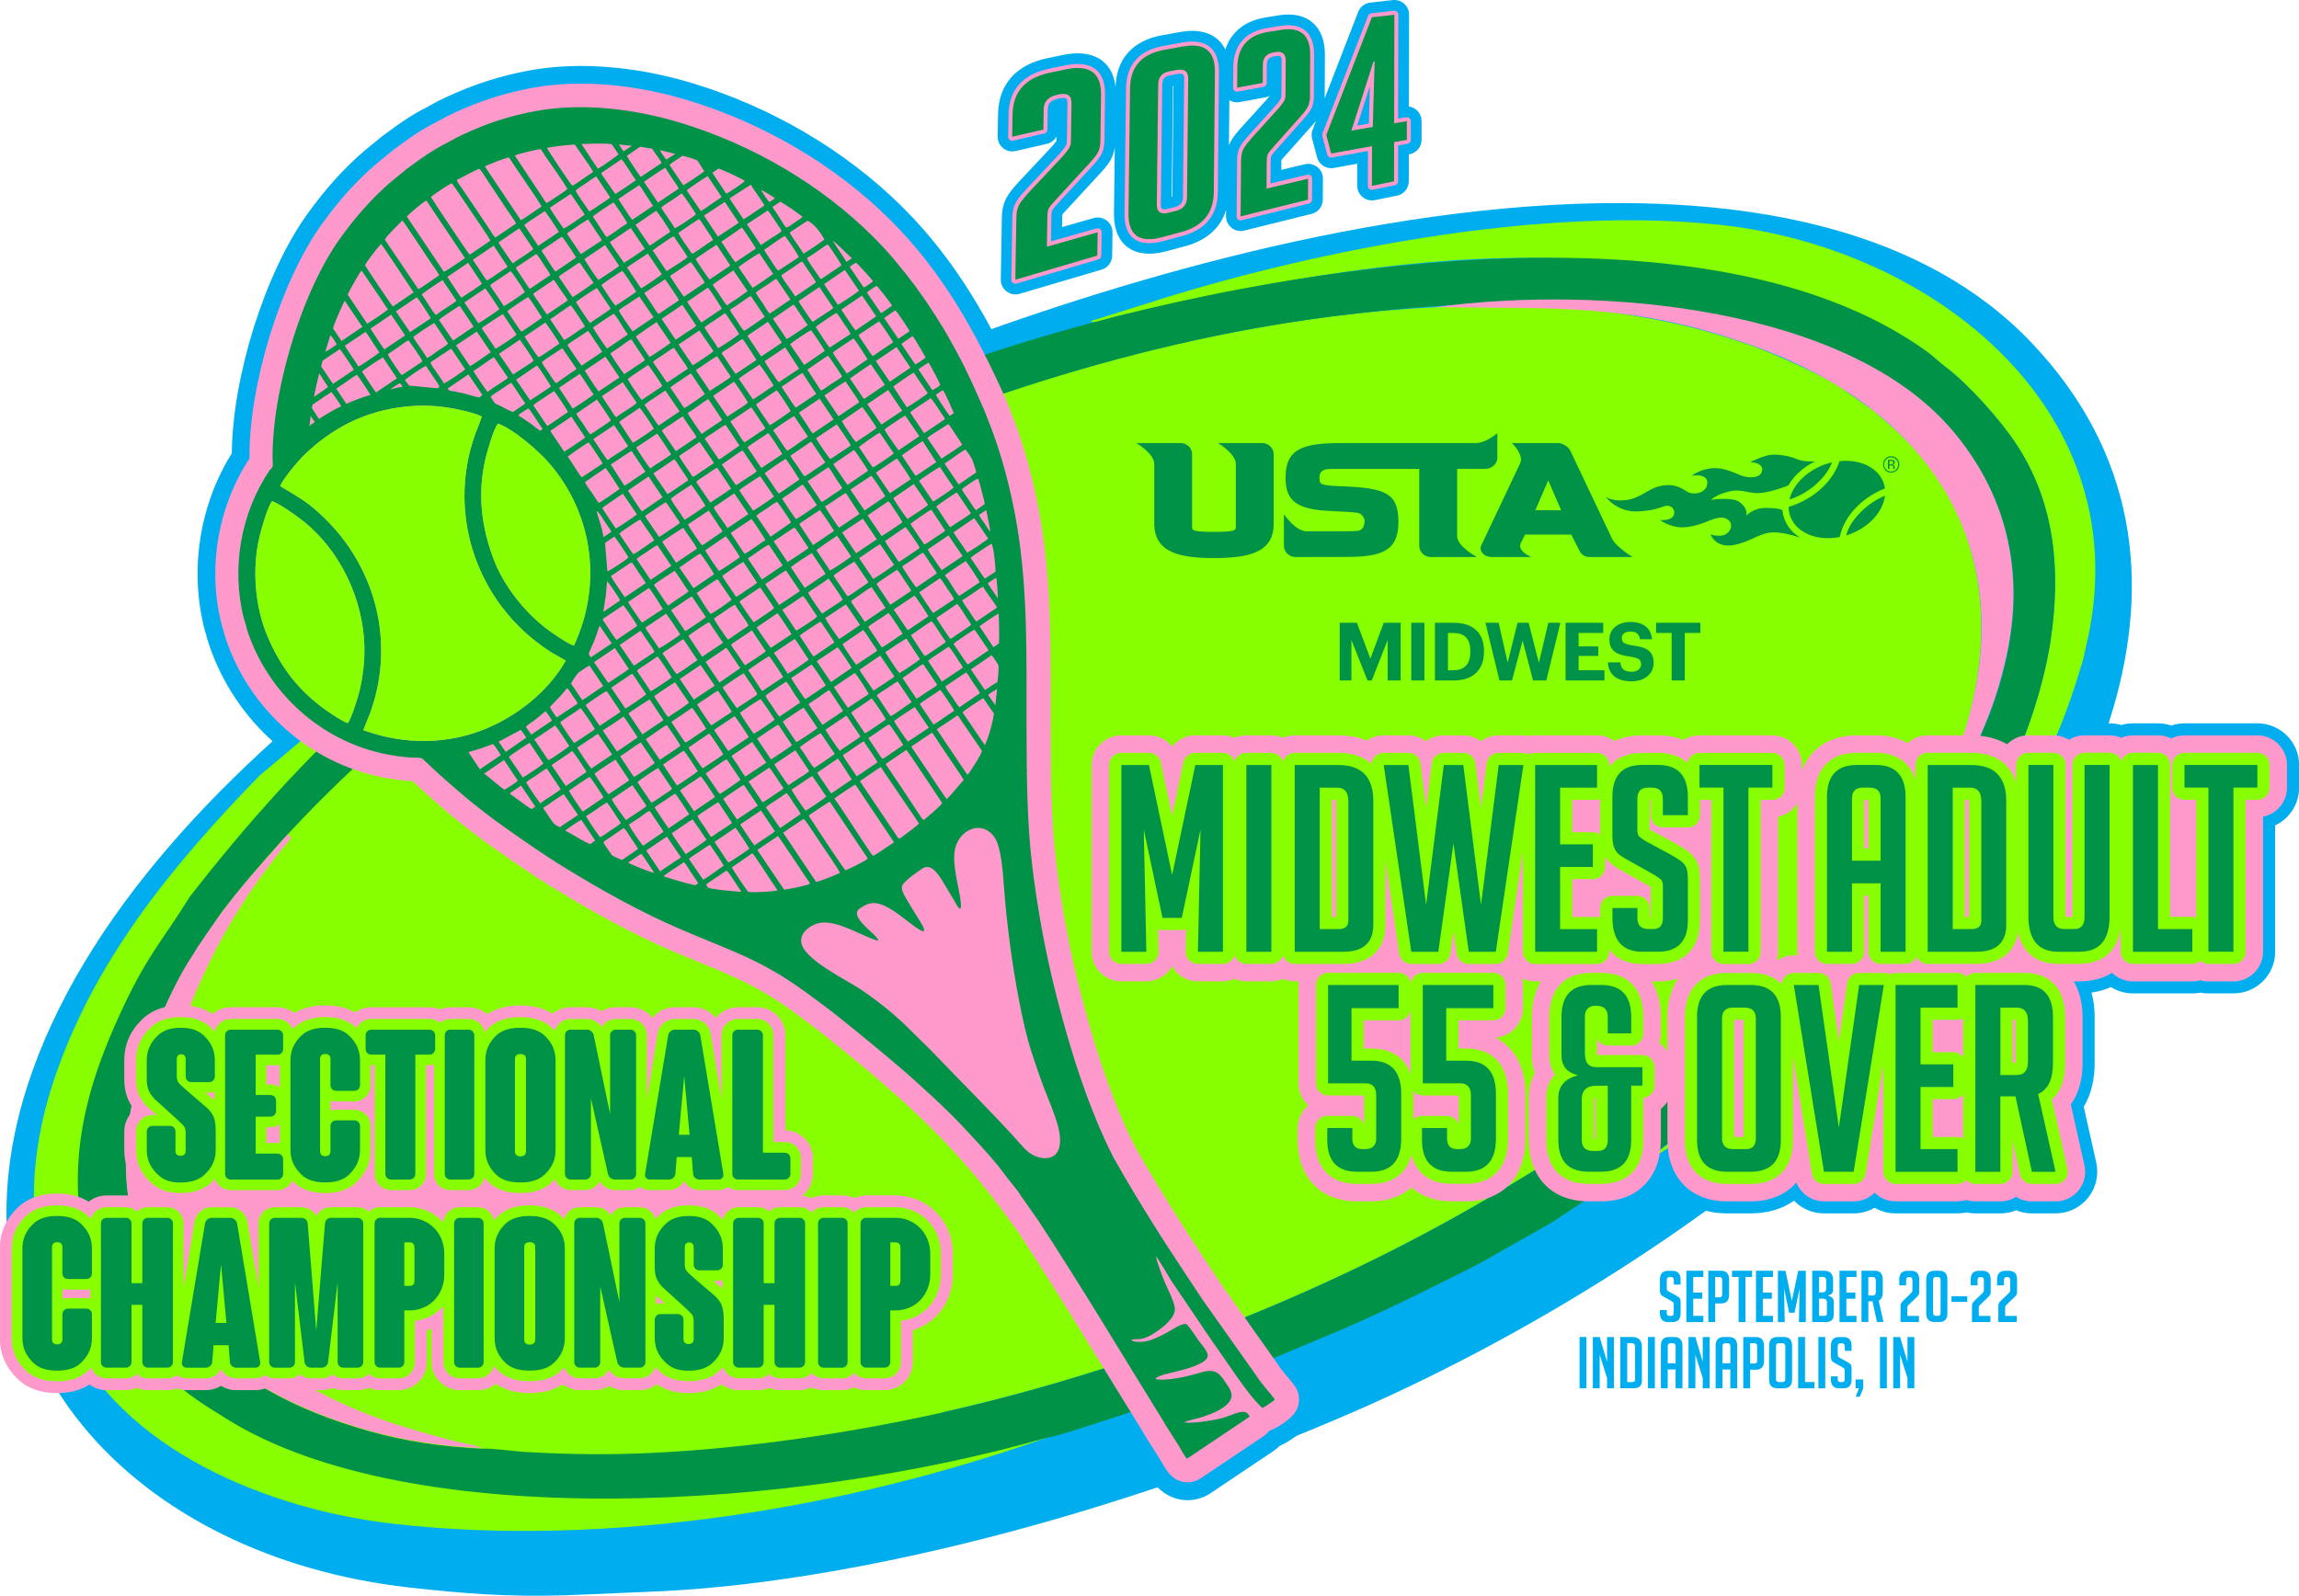 <?xml version="1.0" encoding="UTF-8"?>
<svg id="Layer_1" data-name="Layer 1" xmlns="http://www.w3.org/2000/svg" viewBox="0 0 549.32 381.39">
  <defs>
    <style>
      .cls-1 {
        fill: #f9c;
      }

      .cls-1, .cls-2, .cls-3, .cls-4, .cls-5, .cls-6 {
        stroke-width: 0px;
      }

      .cls-1, .cls-2, .cls-4, .cls-5 {
        fill-rule: evenodd;
      }

      .cls-2 {
        fill: #87ff00;
      }

      .cls-3, .cls-4 {
        fill: #009247;
      }

      .cls-5, .cls-6 {
        fill: #00aeef;
      }
    </style>
  </defs>
  <path class="cls-5" d="M96.78,190.82c-.14,0-.28-.02-.41-.03-2.61-.23-5.19-.67-7.74-1.27-18.52-4.35-33.54-18.59-39.1-36.76-.11-.34-.19-.69-.26-1.05-.13-.34-.24-.69-.33-1.04-3.74-14.23-1.33-29.87,6.45-42.34.14-18,7.78-42.96,18.12-57.29,3.97-5.5,8.46-10.66,13.63-15.07.06-.05.11-.09.17-.14l3.21-2.62c.46-.4.94-.78,1.45-1.13l2.59-1.89s.09-.07.14-.1c2-1.41,4.1-2.83,6.28-3.94l3.79-2.04c.08-.04.16-.08.24-.12.61-.31,1.23-.61,1.85-.89,6.29-2.9,12.64-4.97,19.45-6.23,12.75-2.36,26.67-.74,39.02,2.98,18.72,5.64,36.58,15.96,50.45,29.79,12.76,12.72,20.98,27.47,28.3,43.77.55,1.22.98,2.47,1.47,3.7,3.42,8.54,5.78,17.67,7.31,26.73,2.81,16.58,2.39,33.34,2.44,50.09.03,10.47,0,21.03,1.24,31.43,1.28,10.79,3.29,21.48,6.05,31.99,2.33,8.89,5,17.72,8.48,26.22,1.19,2.9,2.46,5.77,3.9,8.56,5.58,9.8,11.59,19.33,17.86,28.7,1.21,1.8,2.35,3.66,3.63,5.41.04.05.07.1.09.13l11.99,16.93c.11.15.21.3.31.46,1.07,1.7,2.69,3.27,3.9,4.93,2.53,3.49,2.52,8.16-.03,11.64-1.4,1.91-4.53,4.17-6.94,5.23-.47.47-.98.89-1.53,1.26l-14.98,10.04c-3.59,2.41-8.22,2.23-11.62-.45-2.12-1.67-2.79-3.31-4.14-5.46-.02-.03-.03-.05-.05-.08l-3.18-5.02c-.09-.14-.17-.28-.25-.42-.14-.24-.27-.49-.42-.72-9.81-15.81-19.33-31.8-29.52-47.37l-4.02-5.74c-.16-.22-.31-.46-.44-.69-.99-1.7-2.78-3.4-3.95-5.11-1.51-2.2-3.6-4.31-5.41-6.28-2.04-2.23-4.09-4.46-6.26-6.56-1.11-1.07-2.19-2.16-3.33-3.2-2.35-2.14-4.66-4.32-7.07-6.39-4.97-4.26-10.02-8.41-15.12-12.5-2.53-2.02-5.13-3.94-7.75-5.84-3.95-2.87-8.05-5.31-12.47-7.36-4.92-2.28-10.01-4.2-15-6.33-10.46-4.47-20.36-10.02-30.04-15.98-4.56-2.8-8.92-5.89-13.31-8.95-4.4-3.07-8.65-6.37-12.71-9.87-2.17-1.87-4.32-3.76-6.42-5.71Z"/>
  <path class="cls-5" d="M363.14,248.91v-.27s-.09.08-.14.11c.05.05.09.11.14.16ZM337.26,287.42c-2.85,1.8-6.19,2.59-9.6,2.59h-3.36c-10.5,0-17.11-7.2-17.11-17.54v-2.86c0-1.98.59-3.88,1.65-5.49-.95-1.55-1.46-3.34-1.46-5.2v-21.69c-.28-.06-.55-.12-.82-.2-.91.27-1.85.4-2.8.4h-5.97c-.95,0-1.89-.14-2.8-.4-.91.27-1.85.4-2.8.4h-5.97c-2.26,0-4.41-.75-6.15-2.13-1.75,1.38-3.9,2.13-6.15,2.13h-5.97c-5.5,0-9.96-4.47-9.96-9.96v-44.63c0-5.5,4.46-9.96,9.96-9.96h6.59c1.99,0,3.91.59,5.53,1.67,1.62-1.08,3.54-1.67,5.53-1.67h6.59c.95,0,1.89.14,2.8.4.91-.27,1.85-.4,2.8-.4h5.97c.95,0,1.89.14,2.8.4.91-.27,1.85-.4,2.8-.4h10.38c2.22,0,4.46.3,6.57.97,1.34-.64,2.8-.97,4.3-.97h5.91c1.47,0,2.91.32,4.23.94,1.32-.62,2.76-.94,4.23-.94h4.66c1.47,0,2.91.32,4.23.94,1.31-.62,2.76-.94,4.23-.94h5.91c.47,0,.94.03,1.4.1.46-.07.93-.1,1.39-.1h14.8c1.54,0,3.05.35,4.41,1.03,2.05-.72,4.23-1.03,6.4-1.03h3.73c2,0,3.99.27,5.89.86,1.27-.57,2.65-.86,4.06-.86h17.41c3.43,0,6.45,1.74,8.24,4.37,3.08-2.91,7.29-4.37,11.96-4.37h4.48c2.52,0,5.03.43,7.34,1.4,1.53-.91,3.28-1.4,5.09-1.4h10.38c2.83,0,5.66.49,8.25,1.61,1.6-1.04,3.48-1.61,5.43-1.61h5.97c1.29,0,2.55.25,3.73.72,1.18-.48,2.44-.72,3.73-.72h5.97c.95,0,1.89.14,2.8.4.91-.27,1.85-.4,2.8-.4h5.97c1.08,0,2.15.17,3.17.52,1.02-.34,2.09-.52,3.17-.52h17.41c5.5,0,9.96,4.46,9.96,9.96v5.41c0,3.92-2.3,7.4-5.72,9.01v30.21c0,5.5-4.46,9.96-9.96,9.96h-5.97c-.65,0-1.29-.06-1.93-.19-.63.13-1.28.19-1.93.19h-14.17c-1.89,0-3.71-.53-5.28-1.52-1.48.66-3.05,1.09-4.65,1.32.53,1.89.76,3.87.76,5.84v11c0,3.65-.72,7.33-2.61,10.46l2.99,13.34c.66,2.93-.07,6.06-1.95,8.4-1.9,2.37-4.74,3.73-7.77,3.73h-5.66c-1.3,0-2.57-.25-3.76-.74-1.19.49-2.46.74-3.76.74h-5.97c-.72,0-1.44-.08-2.14-.23-.7.16-1.42.23-2.14.23h-14.8c-1.78,0-3.5-.47-5-1.35-1.51.88-3.23,1.35-5.01,1.35h-7.09c-2.76,0-5.32-1.13-7.16-3.03-2.98,2.1-6.61,3.03-10.37,3.03h-5.59c-7.02,0-12.33-3.2-15.07-8.42-2.75,5.22-8.05,8.42-15.07,8.42h-2.98c-6.72,0-11.87-2.93-14.7-7.76-2.81,4.79-7.86,7.76-14.58,7.76h-3.36c-3.42,0-6.8-.79-9.66-2.59Z"/>
  <path class="cls-5" d="M485.48,81.98c-25.54-26.9-66.15-34.89-109.42-33.24-59.58,2.27-122.31,22.94-159.59,37.53C144.49,114.45,32.67,179.36,6.66,259.16c-21.18,64.99,26.15,112.94,91,120.24,13.25,1.49,23.87,2.29,37.27,1.88.06,0,.1,0,.16,0l19.19-.81c47.84-1.65,112.5-18.22,170.13-43.46,41.24-18.07,91.9-48.59,130.04-87.58,43.05-44,81.37-114.41,31.03-167.44Z"/>
  <path class="cls-2" d="M393.7,277.12h0c2.78-.66,18.86-12.62,21.64-14.55,1.37-.95,2.13-1.67,3.51-2.63,1.54-1.08,9.12-7.32,10.17-7.62l25.32-23.32c1.84-1.36,6.82-6.94,8.63-9.02,7.18-8.22,10.36-12.5,15.98-21.61l2.78-4.47c8.09-12.82,11.96-22.61,16.06-36.43.23-.99.34-1.72.58-2.71,13.62-56.09-36.11-95.51-87.34-101.02-48.54-5.23-108.01,9.31-137.78,19.05l-9.67,3.03c-.94.26-.68.25-1.47.47-.91.26-.74,0-1.46.56.83.62,4.94-.93,5.9-1.18,32.06-7.32,65.86-14.17,99.03-14.04,31.57.12,72.5,5.97,95.2,22.7,1.47,1.08,2.48,2.18,3.89,3.23,5.42,4.01,13.19,12.63,17.2,18.76,9.17,14.04,10.58,30.12,8.06,46.9-1.64,10.92-6.38,25.26-11.77,34.9-6.23,11.15-8.55,15.17-16.19,25.37l-3.03,4.02c-1.83,2.11-5.21,6.59-6.84,7.78l-5.46-10.44,4.02-4.5c.62-.92,1.16-1.44,1.87-2.28l1.89-2.31c-.03-1.07-.27.1.05-.69.48-1.19,1.8-1.5,3.32-4.07,1-1.69,1.93-3.48,2.86-5.2,1.88-3.47,3.57-7.01,5.16-10.81,12.49-29.83,10.65-61.17-13.68-82.93l-4.45-3.89c-1.1-.73-1.5-1.01-2.41-1.68l-4.81-3.39c-4.65-3.36-16.66-8.6-21.8-10.43-12.77-4.53-23.93-6.87-37.54-8.54-2.39-.29-13.07-.68-14.08-1.05l-18.15.1c-65.13,1.95-134.07,25.61-190.09,56.6-13.29,7.35-24.51,14.61-36.6,23.09-.95.66-2.26,1.8-3.2,2.33-1.12.63-17.34,2.77-20.07,3.18,1.85-2.32,16.85-12.92,19.37-14.69,2.53-1.78,18.35-12.71,21.08-13.93l-.42.08c-1.19.21-2.96,1.61-4.83,2.58-13.6,7.02-27.67,17.61-40.37,26.29l-31.75,26.66c-21.01,21.62-39.96,44.63-49.42,73.65-5.51,16.9-6.57,35.35.37,52.35.83,2.04,1.91,4.08,2.69,5.89,12.81,29.58,49.14,43.65,78.6,46.96,50.98,5.74,108.52-3.74,155.97-20.68l-25.22-5.95c45.15-10.12,91.4-28.24,130.45-51.18,10.67-6.27,21.07-12.65,31.03-19.35l14.55-10.4c1.23-.81,20.58-3.6,23.22-3.74-.84,1.55-12.65,10.59-14.95,12.48l-15.62,11.68Z"/>
  <path class="cls-4" d="M478.17,188.12c5.4-9.65,10.13-23.98,11.77-34.9,2.53-16.78,1.12-32.86-8.06-46.9-4.01-6.13-11.78-14.75-17.2-18.76-1.41-1.04-2.42-2.14-3.89-3.23-55.37-40.83-173.77-18.37-233.42,3.2-16.59,6-30.69,12.15-46.38,19.49-5.14,2.4-9.71,4.73-14.61,7.22-10.19,5.18-19.27,10.43-28.2,16.1-39.04,24.77-64.52,47.63-92.83,83.98-6.46,10.44-9.98,13.7-16,26.56-6.32,13.49-11.15,27.38-10.74,43.18.23,8.85,2.44,17.86,6.32,25.28,3.4,6.52,8.12,13.27,12.69,17.44,3.3,3.01,4.34,4.03,7.87,6.66,2.73,2.03,5.6,3.77,8.62,5.65,44.15,27.6,136.15,21.76,196.12,4.48,1.6-.08,8.51-2.37,10.62-3.05,8.91-2.85,21.63-7.03,29.77-10.37,1.71-.7,3.1-1.17,4.89-1.87l23.22-9.73c7.38-3.02,19.64-8.92,26.8-12.56,2.87-1.46,5.79-2.82,8.58-4.36l16.6-9.4c45.05-29.61,80.22-55.4,107.46-104.11ZM469.72,183.18c-28.29,45.59-68.97,76.66-114.26,103.26-39.05,22.93-85.3,41.05-130.45,51.18-21.74,4.87-46.14,8.46-68.21,9.58-11.19.57-20.5.45-31.51-.19-2.26-.13-8.4-.98-10.03-.76-9.89-.48-18.47-1.77-27.26-4.26-8.77-2.48-16.51-5.55-23.53-9.5-1.9-1.07-3.38-1.88-5.2-3.2-1.77-1.28-3.3-1.93-5.06-3.41-2.83-2.39-6.21-5.18-8.96-8.35-13.33-15.39-17.84-33.79-13.57-54.03,2.08-9.85,8.59-26.47,14.4-35.05.72-1.07.85-1.55,1.57-2.49l5.26-7.87c27.38-35.49,66.32-66.4,105.9-88.29,42.01-23.24,91.3-42.36,140.79-51.29,46.4-8.37,133.83-14.26,166.82,24.35,12.96,15.16,17.34,33.49,13.24,53.22-2.19,10.53-5.73,19.05-9.94,27.12Z"/>
  <path class="cls-1" d="M454.36,205.63h0c-.04-1.07-.27.1.05-.69.48-1.19,1.8-1.5,3.32-4.07,1-1.69,1.93-3.48,2.86-5.2,1.88-3.47,3.57-7.01,5.16-10.81,21.06-50.29-3.17-86.69-47.15-102.31-28.82-10.23-46.46-8.72-75.75-9.12,39.69-5.41,98.49,0,123.51,29.28,12.96,15.16,17.33,33.49,13.24,53.22-2.18,10.53-5.73,19.05-9.94,27.12l-11,17.72c-1.07,1.25-3.49,4.21-4.03,5.3l-.27-.44ZM115.2,346.12c-9.89-.48-18.47-1.77-27.26-4.26-8.77-2.48-16.51-5.56-23.53-9.51-1.9-1.07-3.38-1.88-5.2-3.2-1.77-1.28-3.3-1.92-5.06-3.41-2.83-2.39-6.22-5.18-8.96-8.35-13.33-15.39-17.84-33.79-13.57-54.03,2.08-9.85,8.59-26.47,14.4-35.05.72-1.07.86-1.56,1.57-2.49,3.05-4.59,5.99-8.68,9.01-12.41,3.74-4.62,7.63-8.81,12.21-14.09l.76.99c-7.17,8.49-16.43,21-23.81,39.3-13.06,32.37-9.21,64.99,19.66,86.41l3.71,2.41c6.19,4.25,14.13,7.99,22.23,10.88,5.69,2.02,15.93,5,22.31,6.22l1.52.59Z"/>
  <path class="cls-1" d="M59.62,109.57c-.22-17.44,7.43-42.35,17.32-56.06,3.77-5.23,8.03-10.14,12.94-14.33.03-.03.06-.05.1-.08l3.27-2.67c.38-.34.72-.61,1.14-.89l2.65-1.94s.05-.04.08-.06c1.75-1.23,3.9-2.69,5.8-3.65l3.83-2.06s.09-.05.14-.07c.57-.29,1.14-.56,1.73-.83,6.02-2.78,11.92-4.7,18.45-5.91,12.06-2.23,25.34-.65,37.03,2.87,18.06,5.44,35.32,15.41,48.68,28.74,12.4,12.36,20.28,26.58,27.43,42.5.52,1.16.93,2.36,1.41,3.54,3.28,8.2,5.59,17.16,7.06,25.86,2.76,16.34,2.33,32.9,2.38,49.4.03,10.6.01,21.38,1.27,31.92,1.31,10.99,3.35,21.86,6.16,32.56,2.38,9.07,5.1,18.08,8.66,26.76,1.25,3.04,2.58,6.06,4.09,8.97,5.66,9.95,11.7,19.52,18.06,29.03,1.24,1.85,2.42,3.75,3.73,5.55.02.02.03.04.05.06l12,16.95c.06.09.12.17.17.26,1.11,1.77,2.8,3.43,4.05,5.16,1.46,2.02,1.46,4.64-.02,6.65-1.01,1.38-3.97,3.43-5.64,4.02-.12.04-.24.08-.35.11-.38.51-.85.96-1.41,1.34l-14.97,10.04c-2.07,1.39-4.68,1.29-6.64-.26-1.52-1.2-2.19-2.83-3.18-4.39-.02-.03-.04-.06-.06-.09l-3.18-5.02c-.05-.08-.1-.16-.14-.24-.16-.29-.33-.58-.5-.87-9.84-15.86-19.39-31.9-29.61-47.51-14.34-20.44-26.77-31.64-46.47-47.39-2.58-2.06-5.24-4.02-7.91-5.96-4.22-3.07-8.45-5.58-13.18-7.77-4.94-2.29-10.1-4.24-15.11-6.38-10.31-4.41-19.95-9.83-29.48-15.69-4.49-2.76-8.78-5.81-13.11-8.82-4.28-2.99-8.42-6.2-12.38-9.6-2.52-2.17-5-4.37-7.41-6.65-.6-.02-1.19-.05-1.81-.1-2.41-.21-4.79-.62-7.14-1.18-17.06-4.01-30.9-17.16-36.02-33.88-.09-.28-.15-.56-.19-.84l-.09-.31c-.1-.25-.19-.51-.26-.77-3.55-13.5-1.08-28.38,6.59-40.03Z"/>
  <path class="cls-3" d="M385.11,128.6l-9.82-20.71h0c-.42-1.08-1.89-2-3.05-2h-10.98s2.89,2.76,1.98,4.81l-9.35,19.74h0c-.54,1.42.91,2.68,2.46,2.68h9.57s-3.36-1.27-2.58-3.26c.51-1.01.97-1.9,1.06-2.09h11.03c.15.31,1.29,2.53,2.05,4.01h0c.36.76,1.32,1.34,2.09,1.34h10.51s-3.81-2.25-5-4.51ZM301.53,105.89h-10.51s4.27,2.52,4.27,5.01v14.95c0,.87,0,1.27-5.27,1.27s-5.18-.4-5.18-1.27v-17.29c0-1.48-1.26-2.67-2.81-2.67h-10.5s4.27,2.52,4.27,5.01v14.28c0,7.2,6.83,8.19,14.22,8.19,8.59,0,14.31-1.39,14.31-8.19v-16.62c0-1.48-1.25-2.67-2.8-2.67ZM348.17,128.1v-16.06h6.79c1.55,0,2.81-1.2,2.81-2.67v-5.86s-2.65,2.39-5.26,2.39h-31.94c-9.07,0-13.4,1.23-13.4,8.2,0,4.72,1.63,7.54,9.98,7.98l3.59.19c3.65.2,3.89.3,4.31.54.41.24,1,.99,1,1.62,0,1.16-.37,1.94-1.1,2.31l-.06.04h0c-.45.2-3.43.2-4.42.2h-8.26c-2.69,0-5.43-4.06-5.43-4.06v7.54c0,1.47,1.26,2.67,2.8,2.67l12.07-.03c8.42,0,12.49-1.37,12.49-8.36s-3.3-8.08-13.21-8.51h-.26c-5.15-.24-5.4-.33-5.4-2.12,0-1.1.55-1.56,1.07-1.78.52-.22.62-.27,4.22-.27h18.55v18.4c0,1.47,1.26,2.67,2.81,2.67h10.97s-4.73-2.52-4.73-5.01ZM451.86,109.3c.47,0,.86.17,1.19.5.33.34.49.73.49,1.2s-.16.88-.49,1.21c-.33.33-.72.5-1.19.5s-.85-.17-1.18-.5c-.33-.33-.48-.74-.48-1.21s.16-.87.48-1.2c.33-.33.72-.5,1.18-.5ZM453.82,110.99c0-.54-.19-1.01-.57-1.39-.38-.38-.84-.57-1.38-.57s-.99.19-1.37.57c-.37.39-.56.85-.56,1.39s.18,1.02.56,1.4c.38.39.83.57,1.37.57s1-.19,1.38-.57c.38-.39.57-.85.57-1.4ZM452.39,110.57c0,.17-.08.28-.23.34-.07.03-.2.04-.36.04h-.34v-.78h.32c.21,0,.36.03.46.08.09.05.14.15.14.32ZM451.1,109.91v2.17h.37v-.86h.3c.2,0,.34.02.41.07.13.08.2.25.2.5v.24s0,.02,0,.02c0,0,.01.01.01.02h.35v-.03s-.02-.06-.02-.11c0-.06-.01-.11-.01-.16v-.16c0-.11-.04-.22-.12-.34-.08-.11-.2-.18-.36-.21.13-.02.23-.05.31-.11.14-.09.21-.23.21-.43,0-.27-.1-.45-.33-.55-.12-.05-.32-.08-.58-.08h-.74ZM444.85,122.15c-1.88,1.85-3.19,3.71-3.74,5.82,2.27-.69,4.43-1.9,6.15-3.59,1.8-1.77,2.89-3.86,3.13-5.92-2.09.91-3.99,2.17-5.53,3.68ZM434.58,115.13c1.44-1.4,2.52-2.99,3.2-4.63-2.66.6-5.23,1.92-7.23,3.87-1.54,1.51-2.56,3.26-2.97,5.01,2.74-.89,5.01-2.3,7-4.26ZM443.82,120.96c1.82-1.79,4.08-3.23,6.56-4.23-.27-2.03-1.45-3.8-3.34-5-2.11-1.33-4.79-1.8-7.51-1.51-.71,2.18-2.05,4.29-3.9,6.1-2.25,2.21-5.09,3.87-8.25,4.83,0,.23.01.47.03.7.22,2.11,1.42,3.95,3.37,5.18,2.44,1.54,5.65,1.93,8.8,1.32.54-2.65,2-5.19,4.24-7.39ZM430.01,128.42c-2.38-1.5-3.84-3.78-4.12-6.4v-.03s-.31-.54-3.71-.6c-3.4-.06-4.95,1.92-4.95,1.92,0,0,.67-1.53-1.54-3.28-1.74-1.37-6.85-.57-6.85-.57,0,0,1.23-1.31,4.45-2.03,3.21-.73,4.6.84,8.08.3,2.53-.4,4.85-1.28,5.94-1.73.58-.99,1.31-1.94,2.2-2.81,1.22-1.19,2.64-2.17,4.16-2.91-1.27.04-3.09,0-4.21-.5-1.87-.84-4.71-1.27-6.46-1.06-1.75.2-4.83,1.75-4.83,1.75,0,0,3.09-.05,2.87,1.92-.22,1.97-3.17,2.01-5.18,1.19-2.01-.82-4.04-1.75-6.24-1.69-3.33.1-5.41,1.81-5.41,1.81,0,0,3.77-.7,3.73,1.68-.04,2.57-3.41,3.09-4.94,2.06-2.03-1.36-3.87-1.91-6.63-1.2-2.77.72-4.55,2.92-7.9,3.29-3.36.38-4.81-.8-4.81-.8,0,0,2.69,3.78,7.83,3.5,5.13-.29,6.06-1.63,7.27-1.32,1.21.31,1.7,1.61.92,2.59-.78.99-3.01.79-3.01.79,0,0,2.76,2.23,6.67,1.64,3.92-.59,5.25-1.94,7.58-2.21,2.33-.26,3.72,2.02,1.82,3.68-1.45,1.27-4.03.32-4.03.32,0,0,1.14,3.2,5.2,2.59,4.07-.61,6.33-2.9,9.51-3.06,2.17-.11,4.96.64,6.71,1.25-.04-.02-.08-.05-.12-.07ZM320.1,148.85h4.12l3.22,8.57,3.18-8.57h4.05v13.78h-3.1v-9.67l-3.81,9.67h-1.02l-3.84-9.67v9.67h-2.79v-13.78ZM337.21,148.85h3.14v13.78h-3.14v-13.78ZM342.85,148.85h4.51c4.84,0,7.23,2.62,7.23,6.74v.16c0,4.12-2.41,6.88-7.24,6.88h-4.49v-13.78ZM347.24,160.2c2.77,0,4.08-1.56,4.08-4.41v-.15c0-2.83-1.21-4.35-4.12-4.35h-1.23v8.92h1.27ZM354.92,148.85h3.16l2.16,9.52,2.35-9.52h2.66l2.45,9.58,2.24-9.58h2.89l-3.35,13.78h-3.18l-2.49-9.52-2.53,9.52h-3l-3.35-13.78ZM374.09,148.85h8.98v2.43h-5.88v3.22h4.7v2.27h-4.7v3.43h6.18v2.43h-9.29v-13.78ZM384.16,158.31h2.99c.14,1.23.66,2.25,2.7,2.25,1.37,0,2.27-.75,2.27-1.83s-.58-1.48-2.6-1.79c-3.53-.46-4.97-1.52-4.97-4.18,0-2.35,1.97-4.1,5.01-4.1s4.91,1.39,5.17,4.12h-2.87c-.19-1.25-.93-1.83-2.29-1.83s-2.06.64-2.06,1.56c0,.98.44,1.44,2.56,1.75,3.33.42,5.05,1.33,5.05,4.18,0,2.45-2,4.39-5.26,4.39-3.78,0-5.51-1.77-5.68-4.53ZM399.42,151.28h-3.72v-2.43h10.58v2.43h-3.72v11.35h-3.14v-11.35ZM366.84,121.95c.34-.75,2.55-5.93,3.09-7.13.55,1.21,2.76,6.4,3.09,7.13h-6.18Z"/>
  <path class="cls-4" d="M65.19,111.27c-.08.32-.24.61-.5.87-.13.13-.1.08-.21.15-7,10.35-9.32,23.72-6.12,35.89h.03s.52,1.71.52,1.71h-.07c4.51,14.73,16.74,26.46,31.91,30.03,2.11.5,4.23.86,6.35,1.05,4.2.37,3.08-.38,5.02,1.47,2.37,2.26,4.8,4.41,7.37,6.62,3.8,3.27,7.81,6.38,11.92,9.25,4.24,2.96,8.38,5.9,12.84,8.64,9.36,5.76,18.55,10.95,28.75,15.31,12.07,5.16,18.83,7.11,29.39,14.78,2.79,2.03,5.53,4.05,8.12,6.12,5.23,4.19,10.38,8.43,15.38,12.71,2.55,2.19,4.87,4.39,7.29,6.58,1.22,1.11,2.36,2.26,3.55,3.4,2.63,2.54,10.86,11.31,12.95,14.35,1.03,1.5,3.45,4.19,4.34,5.72l4.11,5.86c10.27,15.68,19.85,31.76,29.73,47.7.23.36.4.68.62,1.06l3.18,5.02c.38.57,1.48,2.69,1.96,3.07l14.97-10.04c-1-2.47-3.72-.33-7.1.47-1.98.47-6.38,1.18-8.55.91.82-.5,3.11-.9,4.12-1.23,2.17-.71,5.87-2.03,6.98-4.22.79-1.55-.63-3.24-1.18-4.04-.63-.91-1.41-2.47-3.13-2.78-1.39-.25-3.21.46-4.44.8-1.97.54-6.96,1.67-9.2,1.08.39-.84,3.32-1.34,4.32-1.62,1.71-.47,7.97-1.77,8.17-3.91.1-1.12-1.85-3.09-2.35-3.92-.3-.5-2.37-3.44-2.67-3.61-.89-.48-3.41,1.21-4.21,1.67-1.34.75-2.61,1.41-4.06,1.97-1.1.43-3.87.99-5.06.07,1.84-.45,2.56.53,6.33-2.11,1.11-.78,4.15-2.96,4.17-5.27,0-1.39-1.7-4.78-2.33-6.19-.41-.91-2.17-5.47-2.18-6.38.45.34,3.08,4.93,3.63,5.8l10.08,14.9c3.25,4.45,8.22,12.41,11.69,15.53.39-.14,2.63-1.56,2.99-2.04-1.35-1.86-3.05-3.53-4.27-5.47l-12-16.95c-1.36-1.86-2.55-3.83-3.86-5.74-6.71-10.08-12.27-18.81-18.32-29.47-1.6-3.06-3.04-6.32-4.36-9.53-3.65-8.89-6.45-18.14-8.9-27.46-2.87-10.94-4.96-22.01-6.31-33.33-1.24-10.47-1.27-21.63-1.31-32.57-.05-16.33.39-32.56-2.3-48.48-1.38-8.15-3.63-16.96-6.74-24.71-.45-1.12-.84-2.28-1.32-3.33-2.03-4.53-3.96-9.05-6.37-13.38l-.82-1.51c-.15-.34-.28-.44-.45-.78-1.61-3.12-5.51-9.17-7.4-11.7-.18-.24-.32-.42-.49-.66-.18-.25-.28-.5-.48-.76l-1.61-2.06c-.23-.31-.27-.43-.52-.72l-3.37-4.12c-1.45-1.73-3.08-3.46-4.76-5.14-12.51-12.48-28.91-22.09-46.32-27.33-11.37-3.42-23.71-4.7-34.37-2.72-6.38,1.18-11.61,2.94-17.11,5.49-.58.27-.95.45-1.55.75l-3.89,2.09c-1.23.62-4.09,2.5-5.16,3.26l-2.76,2.02c-.39.25-.39.27-.71.56l-3.36,2.74c-4.52,3.87-8.49,8.44-12.03,13.34-10.04,13.93-16.95,39.2-16.2,54.43ZM159.2,38.14c-.4-.43-1.34-1.78-1.47-2.25l3.62.89-2.15,1.37ZM150.97,34.86l-1.96,1.29c-.23-.25-.39-.52-.6-.83-.28-.42-.43-.49-.42-.79l2.98.33ZM138.99,34.41c2,.02,5.24-.29,7.19.07l1.62,2.41c-.16.22-3.89,2.87-4.65,3.27-.27.14-.1.06-.33.1-.75-.97-2.42-3.7-3.38-5.09-.48-.69-.28-.18-.45-.77ZM155.86,35.55c.27.65,1.66,2.23,2.23,3.4l-4.98,3.33c-.29-.24-3.19-4.63-3.34-5.02l3.19-2.2,2.9.49ZM159.98,39.44c.44-.61,2.42-1.58,3.04-2.23.65.14,3.27.86,3.62,1.18.23.21.62.98.83,1.3.3.44.54.78.82,1.23-.31.34-4.65,3.25-5.04,3.36l-3.27-4.84ZM171.66,40.28c.93.24,5.83,2.52,6.33,3.01-.3.34-4.04,2.88-4.46,3.01l-3.31-5,1.44-1.02ZM130.68,35.39c.53-.27,5.81-.88,6.69-.82l2.22,3.24c.43.63,1.99,2.75,2.12,3.3-.84.55-1.63,1.09-2.48,1.67-.61.41-1.88,1.41-2.5,1.59-.42-.33-5.48-8-6.06-8.99ZM183.84,48.31c-.33-.27-1.81-2.5-2-2.94.5.23,3.03,1.68,3.31,2.03l-1.31.91ZM123.02,37.19c.68-.42,5.19-1.45,6.16-1.56.59.76,1.04,1.62,1.62,2.41.45.61,4.58,6.52,4.76,7.14-.44.52-4.08,2.79-4.92,3.36-.43-.31-.68-.9-1.01-1.37l-6.61-9.97ZM143.63,41.47c.27-.39.84-.67,1.24-.94l3.62-2.47c.61.49,2.65,4.01,3.47,5-1.61,1.11-3.26,2.27-4.94,3.32l-3.39-4.91ZM153.86,43.45c.81-.52,4.57-3.18,5.11-3.34l1.62,2.53c.37.56,1.45,1.95,1.56,2.45l-4.94,3.33-3.34-4.97ZM164.09,45.51c.26-.36,4.6-3.26,5.02-3.4l3.32,4.99c-.82.59-1.64,1.1-2.49,1.69-.65.45-1.86,1.35-2.5,1.64-1.13-1.61-2.19-3.24-3.35-4.92ZM186.43,48.22c.77.3,4.87,3.11,5.32,3.63-.49.45-1.36.99-1.89,1.34-.59.39-1.31,1.02-1.95,1.23-.49-.41-1.35-1.96-1.72-2.51-.55-.82-1.07-1.65-1.64-2.45l1.88-1.25ZM174.36,47.5c.16-.24.03-.11.29-.31l4.76-3.05c.38.74,1.15,1.75,1.65,2.5l1.23,1.82c.28.41.27.31.33.66l-3.78,2.56c-.32.21-.95.57-1.17.76l-3.32-4.94ZM115.85,39.78c.46-.32,5.11-2.12,5.78-2.15.96,1.62,7.64,11.14,7.78,11.73-.96.55-4.32,3.08-4.97,3.25l-8.59-12.83ZM137.53,45.55c.51-.5,1.77-1.28,2.47-1.76.64-.43,1.79-1.27,2.46-1.63l3.34,5.01c-.32.39-1.91,1.37-2.46,1.73-.6.39-1.99,1.47-2.56,1.62-.56-.91-3.07-4.34-3.25-4.98ZM152.71,44.26c.4.36.64.82.93,1.28l2.4,3.66-4.96,3.34c-.48-.5-1.26-1.8-1.7-2.47-.54-.8-1.16-1.71-1.63-2.51l4.96-3.3ZM158.01,49.57c.59-.53,1.77-1.22,2.49-1.7.8-.54,1.64-1.11,2.39-1.66.32.24,3.21,4.56,3.4,4.99-.33.43-4.57,3.27-5.07,3.37-.66-1.31-3-4.31-3.21-4.99ZM173.19,48.26l3.33,4.98-4.98,3.31-3.33-5.02,4.98-3.28ZM183.45,50.29c.37.33,2.1,3.02,2.52,3.65.29.43.63.78.77,1.28-.41.53-1.81,1.27-2.5,1.72-.83.55-1.59,1.09-2.44,1.64l-3.32-4.99,4.98-3.3ZM192.94,52.76c1.68.69,3.25,3.03,4.05,4.47-.17.2-4.54,3.27-5.04,3.37-.38-.74-1.15-1.76-1.65-2.51-.35-.51-1.45-2.02-1.6-2.53l4.25-2.81ZM202.27,62.58l-3.3-5.02c.85.41,3.71,3.48,4.61,4.14l-1.31.88ZM109.17,43c.94-.42,4.54-2.45,5.36-2.66.45.35,1.8,2.55,2.23,3.2l4.37,6.58c.49.73,1.94,2.69,2.18,3.32l-4.95,3.33c-.49-.44-.85-1.17-1.22-1.71l-6.86-10.2c-.38-.56-.97-1.2-1.12-1.85ZM136.38,46.34l3.33,4.92c-.3.35-4.52,3.2-5,3.38-.36-.34-3.21-4.59-3.33-5l5-3.3ZM156.79,50.36c.31.26,3.28,4.53,3.35,5.07-.8.48-1.6,1.07-2.41,1.62l-2.16,1.46c-.29.17-.13.09-.4.15l-3.32-4.92,4.93-3.37ZM162.09,55.62c.82-.44,4.38-3.06,4.99-3.24.47.48,1.29,1.85,1.72,2.5.54.81,1.18,1.69,1.61,2.51-1.23.61-3.57,2.5-4.96,3.27-.34-.23-.69-.86-.94-1.24-.46-.68-2.33-3.24-2.42-3.81ZM182.58,59.71c1.12-.72,4.08-2.96,4.95-3.31.32.23,3.29,4.63,3.34,5.06-.85.51-4.51,3.06-4.97,3.22-.46-.44-1.3-1.85-1.72-2.48-.57-.84-1.14-1.61-1.6-2.5ZM192.82,61.65c.84-.45,1.68-1.06,2.45-1.58.48-.32,2.11-1.51,2.54-1.65.45.58,3.14,4.54,3.25,5l-4.87,3.29c-.31-.22-.29-.26-.5-.58-.53-.81-2.77-3.87-2.88-4.48ZM204.58,62.79c.63.6,3.83,4,4,4.46-.28.27-1.81,1.36-2.22,1.45l-3.33-4.91c.28-.27,1.11-.87,1.55-.99ZM141.63,51.76c.21-.29,4.67-3.28,5-3.38.48.64,3.1,4.47,3.24,5-1.69.99-3.17,2.31-4.86,3.28-.24-.15-.11-.02-.32-.29-.7-.91-2.05-3.3-3.06-4.61ZM172.36,57.79l4.89-3.4c.33.29,3.26,4.67,3.35,5.02l-4.87,3.25c-.52-.37-2.7-4.01-3.37-4.87ZM102.98,47.1c.43-.52,4.36-3.11,5-3.31l2.29,3.33c.79,1.18,1.52,2.26,2.31,3.44.67,1,4.4,6.38,4.6,6.96l-4.94,3.35c-.37-.25-8.77-12.91-9.27-13.77ZM150.71,54.48l3.37,4.99c-.58.46-4.53,3.15-5,3.31l-1.7-2.43c-.54-.79-1.22-1.7-1.65-2.49l4.99-3.38ZM201.87,64.51l3.39,5c-.64.5-4.51,3.13-5,3.3-.15-.13-.08-.04-.25-.26-.09-.12-.14-.21-.23-.34l-1.22-1.82c-.56-.83-1.17-1.66-1.65-2.49l4.96-3.39ZM125.28,53.82c.42-.6,3.94-2.59,4.85-3.39.31.23,3.24,4.59,3.4,5.01l-4.93,3.32-3.32-4.95ZM135.48,55.86c.29-.38.84-.66,1.22-.92.78-.52,3.32-2.32,3.88-2.48.36.79,1.12,1.62,1.58,2.45.4.71,1.41,1.9,1.62,2.55l-4.99,3.28-3.32-4.88ZM155.97,59.87c.25-.29,2-1.47,2.46-1.77.57-.38,2.05-1.52,2.6-1.6.41.8,3.07,4.35,3.22,4.99-.48.48-2.89,2-3.72,2.51-.46.28-.81.58-1.26.81l-3.3-4.93ZM166.22,61.87c.38-.35,4.69-3.25,5.06-3.35.39.77,2.96,4.41,3.21,4.97l-4.94,3.32c-.41-.39-3.16-4.46-3.33-4.94ZM176.46,63.87c.22-.32,4.63-3.25,4.98-3.34l3.32,4.94c-.09.08-4.48,3.17-4.94,3.34l-3.35-4.94ZM186.69,65.88c.13-.17-.03-.04.24-.26l3.45-2.31c.45-.3.82-.7,1.38-.78.54,1.06,2.97,4.21,3.19,4.98l-4.94,3.35c-.72-1.2-2.89-4-3.33-4.97ZM207.15,69.92c.33-.4,1.81-1.36,2.32-1.59.45.35,3.53,4.27,3.67,4.74l-2.62,1.8-3.38-4.95ZM97.2,51.74c.69-.75,4.11-3.65,4.69-3.8l9.21,13.75c-.64.47-4.6,3.16-5.04,3.27l-8.86-13.21ZM119.15,57.9l4.92-3.34,3.38,4.96c-.24.28-1.96,1.44-2.4,1.73-.66.44-1.97,1.22-2.47,1.7-.46-.36-2.08-2.91-2.62-3.7-.3-.44-.67-.85-.81-1.34ZM132.72,64.92c-.55-.63-1.17-1.7-1.67-2.43-.3-.44-.48-.79-.78-1.24-.26-.38-.66-.9-.86-1.33.43-.48,1.81-1.29,2.43-1.71.61-.41,1.89-1.4,2.49-1.59.38.32,3.06,4.47,3.35,4.92l-4.96,3.37ZM139.63,61.92l4.96-3.36,3.35,4.96c-.43.53-4.29,2.93-4.94,3.38-.43-.3-3.3-4.77-3.36-4.99ZM153.16,68.9l-3.33-4.96c.3-.33,4.82-3.25,4.98-3.32l3.32,4.93c-.25.26-4.44,3.23-4.98,3.35ZM160.1,65.94l4.94-3.32c.58.6,1.25,1.74,1.73,2.45.42.63,1.38,1.87,1.6,2.5l-4.94,3.35c-.26-.21-3.19-4.6-3.33-4.97ZM170.36,67.96l4.88-3.35,3.38,4.97-2.4,1.72c-.64.42-2.01,1.25-2.48,1.71-.48-.38-1.44-1.97-1.79-2.49-.3-.44-.52-.78-.82-1.22-.29-.42-.71-.84-.78-1.34ZM183.91,74.96c-.55-.55-1.19-1.75-1.64-2.45-.51-.8-1.25-1.69-1.68-2.55.38-.43,1.87-1.35,2.44-1.7.86-.52,1.71-1.31,2.49-1.61l3.35,4.93-4.96,3.38ZM190.81,71.97l4.97-3.36,3.34,4.96c-.25.32-.29.3-.61.51l-4.33,2.87c-.32-.25-3.23-4.57-3.36-4.98ZM201.02,74l4.95-3.36,3.38,4.96-4.9,3.37c-.37-.26-2.98-4.29-3.43-4.97ZM211.25,76.01l2.67-1.85c.45.33,3.26,4.57,3.41,5.01l-2.68,1.82-3.39-4.98ZM96.14,52.68c.34.26,5.85,8.65,6.61,9.79.49.74,1.93,2.68,2.18,3.32-.74.52-4.44,3.14-4.98,3.33l-7.99-11.84c.38-.95,3.39-3.69,4.18-4.6ZM117.96,58.7l3.35,5.06c-.82.53-1.59,1.06-2.42,1.62-.61.41-1.96,1.45-2.56,1.63-.47-.48-1.25-1.78-1.68-2.42-.57-.86-1.11-1.66-1.67-2.5l4.98-3.38ZM148.69,64.74c.49.47,2.97,4.28,3.34,5-.8.54-4.4,3.04-4.96,3.29-.56-.44-2.76-4.01-3.38-4.88.27-.36,4.6-3.25,5.01-3.41ZM169.13,68.75c.46.3,3.31,4.88,3.35,5.04l-4.23,2.85c-.39.27-.32.29-.73.4l-3.34-4.91,4.96-3.39ZM174.44,74c.7-.38,1.67-1.05,2.44-1.59.44-.31.75-.54,1.2-.84.39-.26.93-.71,1.34-.8l3.32,4.94c-.84.6-4.24,3.04-4.95,3.35-.49-.39-1.35-1.86-1.75-2.47-.37-.56-1.51-2.05-1.61-2.59ZM199.87,74.8c.4.34,1.34,1.91,1.73,2.47.36.52,1.51,2.07,1.61,2.56l-4.96,3.24c-.37-.27-3.13-4.58-3.34-4.91.41-.43,4.48-3.21,4.96-3.37ZM218.02,80.34c.49.43,1.16,1.74,1.62,2.47l1.53,2.64c-.23.24-2.09,1.54-2.47,1.65l-3.34-4.91,2.67-1.86ZM123.25,63.95l4.86-3.23c.46.27,1.42,1.91,1.78,2.45.32.48,1.48,2.13,1.62,2.56l-4.89,3.29c-.23-.17,0,.08-.26-.24l-3.01-4.55s-.07-.25-.09-.28ZM133.5,66.12c.32-.37,1.99-1.39,2.49-1.73.5-.34,2.07-1.52,2.53-1.62l3.3,4.82c-.09.12-4.54,3.31-5.03,3.4l-3.29-4.87ZM153.98,69.98c.83-.43,1.6-1.09,2.44-1.6.95-.58,1.61-1,2.44-1.62.31.22,3.28,4.7,3.38,5l-4.89,3.29c-.35-.29-1.41-2-1.73-2.49l-1.55-2.3s-.07-.25-.09-.28ZM184.68,76.17l4.92-3.37c.51.36,2.63,4.02,3.41,4.84-.26.33-4.71,3.3-5.04,3.41l-3.29-4.89ZM205.16,80.03l4.88-3.23c.27.21,3.25,4.63,3.37,5.01l-4.88,3.29c-.37-.31-1.41-1.99-1.74-2.48l-1.45-2.16c-.05-.08-.16-.39-.18-.42ZM106.9,66.18l4.96-3.38,3.31,5c-.34.37-4.27,2.97-4.92,3.35-.42-.37-2.83-4.2-3.35-4.97ZM117.14,68.19c.21-.28.26-.28.57-.49l4.3-2.9c.37.26,3.26,4.62,3.41,5.01-.28.3-4.61,3.25-5.05,3.35-.49-.82-1.04-1.62-1.58-2.44-.45-.68-1.37-1.86-1.65-2.54ZM127.39,70.2l4.92-3.34c.58.75,1.13,1.66,1.68,2.48.45.67,1.41,1.82,1.67,2.48l-4.96,3.34c-.57-.73-1.1-1.62-1.64-2.41-.42-.61-1.52-2.09-1.67-2.54ZM137.61,72.2c.27-.32,4.6-3.25,5.04-3.35l2.84,4.24c.22.32.31.37.39.73-.45.46-3.89,2.63-4.87,3.38-.33-.23-3.2-4.66-3.4-5ZM147.86,74.22c.4-.5,1.8-1.29,2.41-1.7.83-.56,1.65-1.16,2.49-1.65l3.39,4.96-4.99,3.39c-.49-.64-3.15-4.52-3.29-5ZM158.08,76.23l4.96-3.38,3.31,5c-.45.51-1.75,1.22-2.44,1.68-.83.55-1.66,1.18-2.48,1.65l-3.34-4.95ZM168.33,78.24c.39-.42,1.82-1.28,2.41-1.68.85-.58,1.64-1.11,2.46-1.71.41.3.62.76.9,1.19.52.79,2.32,3.32,2.5,3.82-.28.31-4.58,3.23-5.03,3.35-.65-1.2-2.98-4.29-3.23-4.97ZM178.57,80.25l4.92-3.34,3.35,4.97-4.96,3.33-3.31-4.96ZM188.77,82.27c.26-.3,4.36-3.11,5.03-3.34.18.2,3.13,4.42,3.26,4.95l-4.89,3.35-3.41-4.96ZM199.02,84.26c.47-.53,3.97-2.7,4.9-3.38.44.32,3.3,4.83,3.37,5l-3.68,2.52c-.49.33-.98.76-1.33.84-.61-1-3.02-4.3-3.26-4.98ZM209.26,86.28l4.97-3.33,3.32,4.93-4.95,3.35-3.34-4.95ZM219.46,88.31c.39-.41,1.9-1.38,2.39-1.64.42.45,2.68,4.89,2.83,5.32-.33.32-1.5,1.14-1.92,1.25l-3.3-4.93ZM87.23,63.37c.35-.73,1.26-1.85,1.8-2.6.3-.42.61-.82.94-1.23l1.08-1.23c.38.34,7.38,10.95,7.78,11.57l-4.95,3.38c-.31-.26-6.51-9.46-6.65-9.89ZM105.75,66.94l3.31,4.94c-.55.61-3.76,2.44-4.88,3.41-.67-.45-2.7-4.09-3.44-4.88.31-.39,4.41-3.16,5.01-3.46ZM110.96,72.28c.83-.56,1.61-1.08,2.44-1.65l1.83-1.22c.34-.24.32-.31.72-.46.62.69,2.64,3.86,3.37,4.91-.26.35-4.62,3.26-5.01,3.39l-3.36-4.98ZM126.23,70.99c.51.56,2.72,4.03,3.28,4.9-.19.23-4.51,3.18-4.91,3.38-.55-.45-2.68-3.99-3.41-4.85.26-.35,4.66-3.29,5.04-3.43ZM134.77,81.25l-3.31-4.94c.88-.63,1.65-1.08,2.47-1.7.54-.41,1.89-1.35,2.47-1.62.29.27,3.26,4.66,3.36,5.08-.78.41-1.65,1.08-2.44,1.6-.55.37-2.04,1.47-2.55,1.58ZM141.7,78.26c.86-.54,4.41-3.08,4.98-3.25.44.36,1.38,1.86,1.7,2.42.49.86,1.11,1.7,1.65,2.51l-4.97,3.37c-.31-.28-3.25-4.61-3.36-5.05ZM156.88,76.98l3.36,4.95c-.23.27-4.66,3.26-5.07,3.38l-3.23-4.86c.22-.31,4.29-3.03,4.94-3.46ZM162.14,82.34l4.97-3.35,3.38,4.92c-.25.36-4.62,3.27-4.99,3.39l-3.36-4.96ZM177.41,81.04c.69.75,2.59,3.85,3.33,5l-4.94,3.3c-.55-.48-2.44-3.72-3.41-4.87.28-.46.75-.65,1.19-.92,1.05-.62,3.09-2.2,3.84-2.51ZM186.08,91.35c-.33-.24-3.26-4.63-3.4-5.01l4.93-3.32,3.33,5.1-4.86,3.24ZM192.91,88.35l4.54-3.12c.28-.17.11-.09.41-.18.4.33,2.91,4.19,3.36,4.9-.34.49-1.89,1.32-2.48,1.72-.73.49-1.78,1.3-2.51,1.66-.17-.13-.02.05-.24-.23l-3.09-4.75ZM208.07,87.03l3.36,4.94-4.92,3.37c-.35-.22-.59-.7-.89-1.15l-2.51-3.69c.25-.32,4.3-3.02,4.97-3.47ZM216.68,97.36l-3.26-4.99c.89-.65,4.14-2.93,4.92-3.33,1.01,1.61,2.27,3.33,3.34,4.92-.26.36-4.58,3.24-5,3.39ZM223.62,94.35c.26-.19.49-.34.78-.54.44-.29.54-.44.94-.53.49.77.88,1.75,1.34,2.65l1.23,2.8-.93.65c-.19-.15-.03.03-.25-.25-.6-.76-3.03-4.48-3.1-4.79ZM83.07,70.42c.34-.85,2.86-5.37,3.33-5.76l4.7,6.91c.47.7,1.1,1.77,1.61,2.34-.29.45-4.27,3.04-4.97,3.47l-4.66-6.95ZM99.57,71.05c.53.37,3.32,4.9,3.35,5.02l-4.95,3.31-3.37-4.96,4.97-3.37ZM108.25,81.4l-3.38-4.95c.14-.2,4.57-3.25,4.98-3.34l3.32,4.95-4.92,3.34ZM130.31,77.09c.31.3,3.24,4.62,3.35,5.05-.86.55-4.41,3.08-4.98,3.25-.52-.43-2.78-4.09-3.35-4.94l4.98-3.37ZM150.92,81.12c.37.86,3.03,4.37,3.18,5l-4.94,3.31c-.38-.38-3.1-4.44-3.34-4.96.81-.57,1.61-1.09,2.45-1.66.62-.41,1.97-1.57,2.65-1.69ZM161.04,83.13l1.69,2.5c.51.76,1.24,1.73,1.64,2.49l-5,3.32c-1.13-1.62-2.23-3.34-3.35-4.91.34-.45,1.9-1.37,2.47-1.76.63-.42,1.94-1.41,2.54-1.65ZM181.49,87.15c.29.25,3.24,4.59,3.34,5.03l-4.23,2.85c-.39.27-.32.29-.73.4l-3.34-4.91c.34-.37,2.9-2.01,3.67-2.52l1.3-.85ZM202.09,91.18c.5,1.02,3.01,4.23,3.19,4.99l-4.94,3.31-3.35-4.96c.71-.49,4.61-3.21,5.09-3.34ZM212.22,93.21l3.36,4.95-4.98,3.32-3.37-4.9,4.99-3.37ZM115.12,78.47c.24-.33.75-.61,1.18-.9.68-.45,3.5-2.37,3.89-2.48l3.23,4.87c-.27.44-4.8,3.33-5.01,3.4l-3.29-4.88ZM135.58,82.49c.34-.56,4.16-2.75,4.86-3.42.47.37,1.39,1.94,1.77,2.5.33.49,1.5,2.1,1.65,2.54l-4.89,3.28c-.2-.17-3.16-4.5-3.39-4.91ZM166.33,88.36c.93-.45,4.39-3.04,5.03-3.21l2.43,3.65c.27.39.69.89.8,1.34-.84.61-1.64,1.11-2.51,1.69-.84.57-1.66,1.02-2.46,1.61l-3.14-4.65c-.1-.18-.15-.43-.15-.44ZM186.77,92.38c.7-.36,1.73-1.13,2.44-1.61.35-.23,2.16-1.52,2.56-1.61.27.35.51.83.8,1.24l2.46,3.75-4.88,3.29c-.35-.3-1.42-2.01-1.74-2.49l-1.45-2.16c-.05-.08-.17-.4-.19-.42ZM217.48,98.58c.3-.44,4.46-3.09,4.88-3.39.46.27,2.08,2.88,2.61,3.67.29.43.69.84.79,1.34l-4.95,3.34-3.33-4.95ZM81.6,81.51l-2.01-2.99c-.09-.41,1.89-4.83,2.36-5.82.19-.4.18-.52.45-.78l4.19,6.2-4.99,3.39ZM88.53,78.53l4.94-3.33,3.33,4.96-4.95,3.34c-.34-.3-2.93-4.32-3.33-4.97ZM98.77,80.54c.33-.37,4.58-3.22,5.01-3.34l3.29,4.94c-.43.45-1.92,1.35-2.52,1.75-.61.41-1.94,1.54-2.58,1.64-.49-1.12-2.9-4.13-3.21-4.98ZM108.97,82.55l4.96-3.31,3.34,4.93c-.66.51-4.39,3.1-4.97,3.35l-3.34-4.96ZM119.21,84.57l5-3.39c.5.67,3.15,4.51,3.29,5-.39.49-1.8,1.29-2.41,1.7-.81.55-1.68,1.12-2.5,1.64l-3.37-4.96ZM129.47,86.57c.33-.4,4.22-2.95,4.9-3.35l3.39,4.96c-.39.33-.78.56-1.21.85l-3.67,2.56c-.46-.34-1.44-1.96-1.77-2.46-.4-.6-1.46-1.99-1.63-2.56ZM139.71,88.58l4.95-3.34,3.35,4.96-4.96,3.35c-.45-.46-1.31-1.84-1.71-2.46-.53-.84-1.15-1.69-1.62-2.5ZM149.96,90.59c1.1-.87,3.69-2.47,4.88-3.37.33.26,3.18,4.49,3.39,4.99-.25.35-.8.64-1.18.89-.44.29-.78.52-1.22.82-.82.55-1.72,1.1-2.47,1.68-.39-.27-3.28-4.64-3.4-5.01ZM160.15,92.6c.78-.66,1.65-1.16,2.46-1.71.84-.56,1.65-1.15,2.49-1.65l3.34,4.97c-.61.45-4.53,3.19-4.95,3.34l-3.34-4.96ZM170.39,94.62l5-3.4c.43.51,3.18,4.58,3.3,5-.35.44-1.85,1.34-2.41,1.71-.92.6-1.66,1.1-2.5,1.64l-3.38-4.95ZM180.66,96.62l4.92-3.35c.37.28,3.07,4.38,3.35,4.97-.18.22-4.45,3.21-5.03,3.36-.33-.55-3.07-4.38-3.24-4.98ZM190.9,98.63l4.94-3.34,3.34,4.96-4.96,3.34c-.53-.52-1.21-1.79-1.67-2.48-.54-.8-1.2-1.68-1.65-2.48ZM201.15,100.64l4.87-3.36c.16.12,3.25,4.48,3.4,4.99-.31.39-4.2,2.93-4.89,3.37-.46-.33-3.08-4.33-3.38-4.99ZM211.37,102.65c.35-.4,4.4-3.08,4.92-3.33l3.38,4.93-4.98,3.39c-.55-.8-3.09-4.33-3.32-4.99ZM221.58,104.68c.53-.51,1.77-1.23,2.43-1.68l2.57-1.64c.49.44,1.29,1.81,1.7,2.43.34.5,1.47,2.1,1.59,2.49-.27.32-4.34,3.01-4.92,3.34l-3.37-4.94ZM77.74,84.05l1.2-3.96c.34.29,1.4,1.85,1.5,2.25-.49.31-1.89,1.37-2.55,1.65l-.16.11.02-.06h0ZM97.6,81.3c.43.64,3.22,4.45,3.33,5.09l-4.25,2.84c-.32.22-.36.3-.7.38h-.03s0,0,0,0h0s0-.01,0-.01c-.51-.44-2.23-3.17-3.06-4.42l.1.02-.35-.52c.8-.56,1.6-1.07,2.44-1.65.67-.47,1.88-1.44,2.55-1.72ZM102.87,86.59c1.18-.72,2.51-1.75,3.64-2.41.43-.25.9-.67,1.33-.83l3.32,4.94c-.34.32-4.52,3.23-5.11,3.34-.28-.63-1.16-1.79-1.6-2.45-.38-.57-1.52-2-1.59-2.59ZM128.3,87.35c.43.36,3.2,4.62,3.34,5.05l-4.95,3.29-3.38-4.94,4.98-3.39ZM143.8,94.69l4.98-3.34,3.34,4.91c-.41.72-3.95,2.57-4.85,3.45-.5-.32-.65-.76-.94-1.2l-2.52-3.83ZM159.03,93.39l3.35,4.93-4.97,3.37c-.31-.22-.28-.25-.5-.58l-1.23-1.83c-.5-.73-1.15-1.83-1.68-2.47.28-.45,1.93-1.43,2.47-1.8l2.16-1.45s.11-.07.14-.09c.18-.09.07-.04.26-.09ZM174.53,100.71l4.92-3.33c.26.21.03-.05.29.27l1.45,2.16c.56.83,1.09,1.71,1.67,2.48-.27.47-.74.63-1.18.91-.86.53-3.28,2.31-3.82,2.5-.43-.37-1.38-1.91-1.71-2.49-.45-.79-1.28-1.73-1.6-2.49ZM189.75,99.44l3.29,4.88c-.26.3-.87.65-1.2.87-1.22.81-2.45,1.83-3.71,2.53-.5-.34-2.87-4.24-3.41-4.87.27-.35,4.68-3.3,5.04-3.41ZM194.98,104.74l4.98-3.34c.54.89,3.22,4.52,3.31,5.09l-4.85,3.24c-.41-.31-3.19-4.43-3.45-5ZM210.21,103.43l3.35,4.92c-.23.31-4.54,3.23-4.97,3.37-.43-.36-2.81-4.1-3.36-4.89.09-.13,4.37-3.23,4.98-3.41ZM225.69,110.79c1.13-.7,4.08-2.95,4.97-3.33.36.27,1.53,2.08,1.67,2.42.21.53.88,2.53.92,3.04l-4.19,2.86-3.38-5ZM82.37,82.64l5-3.34c1.07,1.43,2.43,3.82,3.29,4.92-.11.15-1.33,1.01-2.54,1.82-1.11.77-2.21,1.49-2.44,1.54h0s-.03,0-.05.01l-1.92-2.93-1-1.49h.03s-.36-.55-.36-.55ZM113.14,88.64c1.22-.7,3.35-2.36,4.87-3.29l3.36,4.91c-.37.53-3.98,2.59-4.84,3.41-.31-.24-2.67-3.77-3.23-4.66-.04-.07-.16-.37-.17-.38ZM133.6,92.66l4.95-3.31c.98,1.32,2.55,3.96,3.29,4.92-.22.29-4.62,3.26-5.04,3.38-.25-.56-2.38-3.58-3.03-4.62l-.16-.38ZM164.33,98.69c1.7-.99,3.23-2.31,4.91-3.32l3.31,4.95c-.38.51-3.8,2.49-4.84,3.4-.32-.24-2.66-3.75-3.22-4.65l-.16-.38ZM215.5,108.84c.14-.19,4.6-3.25,4.96-3.42l3.26,5.05c-.96.55-4.49,3.11-4.98,3.25l-3.25-4.88ZM91.44,85.44l.02.03s.04-.02.06-.02l2.84,4.24c.17.26.26.34.34.54.04.08.08.15.11.23-.13.12-.27.2-.42.25-1.03.76-3.67,2.44-4.5,3.09-.27-.19-2.34-3.34-3.11-4.55-.11-.11-.18-.25-.26-.41l-.03-.05c.24-.28,3.68-2.62,4.75-3.21l.21-.14ZM122.59,98.46c-.76-.17-2.26-1.1-3.15-1.5-1.63-.73-.95-.33-2.22-2.12.28-.38,1.92-1.39,2.45-1.73.52-.34,2.09-1.51,2.53-1.61l3.32,4.95-2.93,2.01ZM193.81,105.52l3.39,5c-.69.57-1.68,1.16-2.43,1.67-.66.44-1.91,1.39-2.57,1.65-.65-.75-1.09-1.69-1.68-2.45-.46-.59-1.44-1.99-1.66-2.47l4.95-3.4ZM222.94,119.87l-3.35-4.94c.25-.34,4.7-3.23,4.97-3.33l3.32,4.94c-.48.46-4.36,3.1-4.94,3.33ZM77.16,86.19v-.04s4.03-2.71,4.03-2.71c.23.18,1.98,2.72,2.86,4.11.2.29.37.57.47.8l.02.05h0s0,0,0,0h0s-.27.18-.27.18l-4.69,3.16c-.57-.73-1.1-1.62-1.64-2.41-.27-.4-.82-1.15-1.22-1.76.12-.45.24-.9.37-1.35l.06-.04ZM96.74,90.83c.29-.33,4.42-3.25,5.05-3.38.39.77,3.09,4.36,3.22,4.99l-.43.36-6.82-.64-1.02-1.33ZM106.99,92.83l4.93-3.35,3.36,4.94-.8.57c-1.14-.19-2.58-.72-3.8-1-.67-.15-1.36-.27-2.03-.41-1.19-.25-1.42-.07-1.66-.76ZM127.43,96.87c.38-.47,4.15-2.84,4.94-3.38.43.3,3.29,4.76,3.36,4.98l-4.96,3.36-3.35-4.96ZM137.7,98.86l4.93-3.37c.53.77,3.15,4.46,3.34,5-.32.29-4.41,3.12-4.94,3.31-.54-.59-1.23-1.77-1.68-2.45-.47-.71-1.28-1.7-1.65-2.49ZM147.94,100.87c.38-.47,4.01-2.68,4.86-3.41.42.28,3.28,4.51,3.42,5.03-.34.33-4.64,3.24-5.03,3.33l-3.24-4.96ZM158.12,102.91c.73-.63,1.81-1.25,2.56-1.75.52-.35,2.04-1.5,2.55-1.63.36,1.01,2.84,4.08,3.2,4.98l-4.94,3.33-3.37-4.92ZM168.4,104.88c.33-.45,1.87-1.33,2.45-1.73.66-.44,1.88-1.37,2.53-1.61l3.31,4.94-2.44,1.73c-.44.29-.78.52-1.21.82-.44.29-.79.62-1.28.79l-3.35-4.94ZM178.61,106.92c.47-.58,4.13-2.75,4.92-3.42.44.29,3.29,4.72,3.39,5.02l-5,3.34-3.31-4.94ZM199.1,110.93l4.91-3.37c.41.26,1.46,1.97,1.76,2.42.36.53,1.5,2.08,1.62,2.56l-4.91,3.35-3.38-4.96ZM209.3,112.95l4.98-3.38c.35.26,3.21,4.63,3.34,4.98l-5,3.34-3.33-4.94ZM229.83,116.95c.28-.38,3.36-2.42,3.82-2.59.31.49.76,2.44.89,2.98.17.73.74,2.51.73,3.14-.65.52-1.39.96-2.05,1.45-.39-.27-1.39-1.93-1.74-2.44-.41-.61-1.42-1.96-1.65-2.54ZM126.28,97.62c.89.98,2.4,3.6,3.38,4.91l-.55.4c-.65-.29-1.8-1.35-2.53-1.84-.93-.63-1.79-1.25-2.77-1.8.28-.34,2.07-1.54,2.48-1.68ZM131.56,102.93l4.97-3.35,3.29,4.97-.58.47c-.87.57-4,2.77-4.45,2.9l-2.86-4.25c-.27-.4-.3-.34-.38-.73ZM141.78,104.97c.7-.59,1.67-1.15,2.47-1.69.85-.58,1.65-1.13,2.49-1.66l1.66,2.48c.57.84,1.08,1.68,1.68,2.48-.3.43-1.82,1.31-2.38,1.69-.78.53-1.8,1.12-2.48,1.71-.39-.3-1.42-1.98-1.75-2.47-.57-.86-1.12-1.7-1.7-2.52ZM152.03,106.93l4.97-3.3c.42.38,2.9,4.26,3.36,4.98-.62.53-3.82,2.48-4.97,3.33-.36-.28-3.25-4.58-3.36-5.01ZM162.29,108.97c.8-.58,1.6-1.1,2.43-1.65.86-.57,1.61-1.18,2.47-1.7l3.37,4.96c-.14.2,0,.07-.23.27l-3.45,2.31c-.45.31-.83.7-1.38.79-.39-.72-3.07-4.34-3.21-4.99ZM172.47,111c.82-.52,1.61-1.12,2.43-1.68.67-.45,1.89-1.4,2.56-1.65l3.35,4.94c-.27.39-1.93,1.4-2.46,1.71-.76.44-1.82,1.34-2.52,1.64l-3.36-4.96ZM187.74,109.66c1.11,1.51,2.28,3.31,3.28,4.95l-4.9,3.36c-.58-.44-2.61-3.96-3.42-4.83.28-.35,4.63-3.31,5.04-3.47ZM192.97,115.01l4.96-3.35c.5.5,1.23,1.81,1.66,2.48.55.86,1.1,1.64,1.67,2.48-.32.44-1.87,1.34-2.44,1.73-.57.39-1.98,1.47-2.53,1.62l-3.32-4.95ZM203.19,117.01l5-3.31c.42.38,3.05,4.33,3.34,4.93l-4.95,3.38-3.4-5ZM213.47,119.02l4.89-3.34,3.39,4.95c-.37.56-4.26,2.9-4.88,3.41-.32-.19-3.3-4.53-3.4-5.01ZM223.7,121.04c.55-.47,4.26-3.04,4.94-3.34l3.34,4.95c-.31.42-2.93,2.05-3.68,2.52-.46.29-.83.61-1.29.83-.52-.62-2.55-3.88-3.32-4.96ZM233.95,123.04l1.71-1.14,1.01,5.18c-.43-.38-1.08-1.45-1.43-1.98-.36-.55-1.16-1.52-1.29-2.06ZM135.19,157.88c-4.2,7.41-11.6,13.21-19.28,16.36-8.38,3.43-18.7,4.07-29.11.26l1.71-4.24c6.46-18.11.46-37.63-14.5-49.55-2.12-1.69-7.06-4.51-7.09-4.53.89-1.98,4.33-6.07,6.01-7.67,7.28-6.96,15.91-10.97,26.31-11.51,2.54-.13,5.22.02,7.83.42,2.07.31,6.39,1.26,8.05,2.13l-.73,2.05c-8.31,19.75-1.03,42.47,17.02,54.11,1.21.78,2.52,1.42,3.77,2.17ZM77.55,94.77h.02s1.62-1.09,1.62-1.09c.13.13.75,1,1.42,1.98h.01c.05.07.2.3.23.35l.04.07c.23.34.45.68.66.99-1.85.9-3.63,1.93-5.33,3.07-.6-.91-1.26-1.95-1.69-2.61.04-.27.09-.53.13-.8l2.46-1.66.42-.31ZM140.64,105.75c.38.39,3.21,4.6,3.35,5.03l-4.96,3.3c-.62-.51-2.61-3.99-3.39-4.94.15-.17,4.5-3.24,5-3.39ZM161.08,109.77c.38.25.58.7.91,1.18.31.45.56.82.85,1.29.35.59,1.49,2.05,1.59,2.57l-3.62,2.44c-.31.21-1.01.69-1.34.82l-3.35-4.92,4.97-3.38ZM171.37,111.79l3.33,4.98c-.47.27-.75.53-1.2.84l-3.78,2.51-3.37-4.91c.28-.45,1.92-1.43,2.47-1.79.43-.29,2.1-1.51,2.56-1.62ZM191.82,115.82c.31.37.57.79.84,1.2.3.44.55.76.85,1.2.58.85,1.11,1.65,1.67,2.48-.24.33-4.6,3.25-4.97,3.37-.34-.29-3.01-4.32-3.34-4.9l4.59-3.18c.23-.14.15-.1.37-.17ZM212.26,119.81c.37.25.65.8.91,1.18.49.73,2.33,3.39,2.45,3.87-.7.47-4.52,3.09-4.97,3.25l-3.35-4.92,4.96-3.39ZM222.55,121.83l3.31,4.99c-.64.54-1.65,1.16-2.4,1.65-.69.45-1.86,1.37-2.54,1.65-.26-.19.03.11-.26-.24l-3.12-4.64c.22-.31,4.52-3.3,5.01-3.41ZM145.93,111c.95-.55,4.56-3.1,4.98-3.21l3.31,4.95c-.88.63-1.68,1.14-2.55,1.72-.74.5-1.73,1.25-2.47,1.62l-3.27-5.09ZM176.63,117.18c.26-.31,4.68-3.27,5.02-3.35l3.29,4.83c-.27.37-4.69,3.31-5.02,3.39-.52-.87-1.08-1.58-1.65-2.42-.57-.84-1.09-1.59-1.63-2.45ZM197.11,121.05c.82-.41,4.45-3.04,5-3.22l3.26,5-4.88,3.29c-.32-.27-1.42-2.03-1.73-2.49-.29-.43-.53-.78-.82-1.22l-.83-1.36ZM227.82,127.23l4.91-3.37c.47.35,2.74,4.05,3.39,4.84-.3.44-4.8,3.34-5.02,3.4-1.04-1.72-2.58-3.63-3.28-4.87ZM139.78,115.23l2.43-1.7c.85-.56,1.67-1.1,2.48-1.67.4.37,3.27,4.79,3.36,5-.65.48-4.51,3.18-4.99,3.34-.61-.73-.95-1.48-1.62-2.4-.41-.56-1.47-2-1.66-2.56ZM150.03,117.24l4.94-3.36,3.35,4.97-4.92,3.38c-.32-.28-1.45-2.02-1.74-2.48-.55-.9-1.09-1.64-1.63-2.51ZM160.29,119.25c.41-.53,4.03-2.83,4.86-3.38.35.27,3.24,4.56,3.39,5-.36.39-4.57,3.22-5,3.34-.51-.81-1.07-1.6-1.62-2.42-.48-.71-1.31-1.81-1.62-2.54ZM170.51,121.26l4.93-3.35,3.38,4.95-4.99,3.36c-.59-.8-.9-1.39-1.65-2.4-.4-.54-1.47-2.01-1.66-2.56ZM180.71,123.28c.41-.47,1.82-1.29,2.42-1.69.55-.37,2.01-1.51,2.59-1.63.17.17,3.13,4.34,3.28,4.93l-4.87,3.38-3.42-4.99ZM190.99,125.28c.31-.39.76-.6,1.19-.89.44-.29.78-.52,1.22-.82.85-.57,1.65-1.11,2.48-1.66.37.28,3.25,4.57,3.39,5l-5,3.38-3.28-5ZM201.21,127.28l4.96-3.32,3.33,4.93-4.95,3.34-3.34-4.96ZM211.47,129.3l4.89-3.35c.12.09,3.22,4.35,3.38,4.98-.54.52-1.8,1.27-2.48,1.73-.51.34-2.09,1.5-2.54,1.61-.5-.81-1.06-1.6-1.62-2.42-.54-.8-1.2-1.7-1.63-2.54ZM221.69,131.31l4.94-3.35,3.38,4.95-5,3.36c-.57-.74-1.18-1.67-1.71-2.46-.4-.59-1.36-1.86-1.61-2.5ZM231.9,133.33c.33-.39,4.51-3.16,5.03-3.35.51.62,1.01,6.04.93,6.65l-2.56,1.68-3.4-4.99ZM118.99,101.26c3.48,1.16,9.27,6.17,11.74,8.9,10.44,11.54,13.62,28.64,6.41,44.13-1.08-.13-5.54-3.26-6.48-3.97-5.4-4.11-10.35-10.38-12.74-16.74-2.85-7.57-3.91-15.59-1.89-24.08.41-1.74,2-7.23,2.96-8.24ZM148.83,117.99l3.36,4.95c-.26.3-4.66,3.26-5.07,3.38l-3.22-4.87c.33-.42,4.16-2.88,4.94-3.46ZM154.09,123.35c1.12-.72,4.19-2.91,4.99-3.32.4.37,2.8,4.09,3.38,4.89-.32.44-1.9,1.38-2.47,1.76-.48.33-2.13,1.51-2.53,1.63l-3.36-4.97ZM164.39,125.34l4.95-3.32,3.31,4.94c-.4.42-1.84,1.31-2.4,1.71-.65.47-1.86,1.34-2.52,1.67-.2-.17-3.22-4.47-3.34-5ZM174.58,127.38l4.99-3.35c.29.34,3.19,4.65,3.33,5.1-.98.43-4.26,3.08-5.04,3.21l-3.27-4.96ZM184.85,129.36l4.96-3.3c.54.46,2.69,3.96,3.38,4.89-.3.35-4.91,3.34-5.01,3.39l-3.33-4.98ZM200.01,128.04l3.37,4.94c-.31.36-4.61,3.24-5.07,3.38l-3.24-4.86c.24-.32,4.26-2.99,4.94-3.46ZM205.27,133.39c1.15-.72,4.26-2.97,5.02-3.33l3.34,4.92c-.26.35-3.71,2.63-4.63,3.21-.26.17-.09.09-.37.17l-3.36-4.97ZM215.56,135.36c.76-.46,1.67-1.08,2.44-1.59.71-.48,1.78-1.32,2.55-1.68.38.35,1.3,1.9,1.67,2.45.52.77,1.25,1.73,1.65,2.5l-4.94,3.36c-.34-.29-3.24-4.59-3.37-5.04ZM230.74,134.08c.45.5,3.18,4.55,3.33,5.1l-4.85,3.23c-.78-.46-2.57-4.15-3.46-4.84.36-.53,4.17-2.91,4.99-3.48ZM236,139.42c.71-.44,1.33-.95,2.04-1.34.14.35.42,4.42.37,4.92l-2.41-3.58ZM142.63,122.16c.42.11,1.51,2,1.77,2.37.38.56,1.52,2.09,1.65,2.6l-1.86,1.24c-.06-.75-.51-2.49-.73-3.21-.18-.6-.91-2.56-.83-3ZM152.98,124.17c.56.87,1.13,1.61,1.7,2.47.53.8,1.21,1.69,1.64,2.5-.97.61-4.23,3.06-4.97,3.3-.46-.39-2.8-4.07-3.38-4.9.27-.36,4.59-3.27,5.01-3.37ZM173.42,128.16c.45.47,3.26,4.57,3.36,5.03-.76.54-4.3,2.97-4.97,3.28-.45-.41-2.94-4.25-3.33-4.94l4.94-3.37ZM204.16,134.22l3.36,4.94c-.69.56-1.68,1.19-2.42,1.69-.61.41-1.97,1.47-2.56,1.64-.34-.29-.61-.78-.89-1.2-.29-.44-.52-.78-.82-1.22-.58-.85-1.11-1.65-1.67-2.48.33-.43,4.56-3.17,5-3.37ZM224.6,138.2c.45.39,1.35,1.9,1.74,2.48.38.57,1.48,2.02,1.62,2.56l-4.98,3.27c-.34-.3-2.94-4.29-3.34-4.94l4.95-3.38ZM233.29,148.55c-.48-.47-1.35-1.93-1.75-2.53-.31-.47-1.49-2.03-1.64-2.58.77-.39,1.76-1.12,2.46-1.58.51-.33,2.02-1.48,2.59-1.62.39,1.06,2.96,4.12,3.27,4.98l-4.92,3.33ZM158.26,129.53c.2-.3.23-.28.56-.49.24-.15.37-.25.61-.41.74-.5,3.37-2.32,3.88-2.47.43.91,3.04,4.27,3.21,4.99l-4.97,3.36-1.62-2.46c-.57-.83-1.16-1.66-1.67-2.51ZM178.72,133.39c.7-.34,1.73-1.13,2.44-1.61.59-.4,1.97-1.43,2.55-1.58l3.31,4.93-4.95,3.37c-.23-.26-.57-.85-.8-1.19l-2.37-3.51c-.06-.1-.17-.4-.18-.42ZM188.96,135.56c.45-.43,4.62-3.23,5.08-3.36.38.8,3.04,4.41,3.19,4.99-.87.55-1.64,1.09-2.49,1.67l-2.47,1.66-3.3-4.95ZM209.43,139.59c.37-.55,4.24-2.9,4.86-3.4.48.29,1.44,1.91,1.81,2.46.32.48,1.48,2.15,1.61,2.56l-4.97,3.34-3.31-4.96ZM144.57,129.78c.42-.28.67-.5,1.08-.77.41-.27.77-.49,1.13-.78.32.26,3.18,4.5,3.39,4.99-.41.54-4.67,3.3-5.04,3.34l-.56-6.79ZM155.46,138.6l-3.35-4.98c.46-.51,1.82-1.3,2.45-1.72.65-.43,1.86-1.36,2.5-1.6l3.34,4.93-4.94,3.37ZM162.37,135.62c.87-.56,4.38-3.14,4.97-3.31.52.55,3.03,4.32,3.29,4.93l-4.91,3.35-3.18-4.62c-.18-.25-.1-.09-.17-.36ZM172.61,137.63c.36-.36,4.65-3.23,5.03-3.34.23.43.51.79.8,1.22l2.45,3.75c-.42.48-1.84,1.31-2.47,1.73-.59.39-1.99,1.49-2.57,1.62l-2.43-3.63c-.25-.37-.7-.96-.81-1.35ZM186.17,144.6l-3.3-4.96c.35-.4.72-.54,1.23-.86,1.07-.68,2.8-1.99,3.7-2.46l3.34,4.95-4.97,3.33ZM193.08,141.65c.82-.71,3.55-2.31,4.88-3.36.33.28,3.2,4.53,3.39,4.99-.33.45-1.83,1.33-2.4,1.71-.85.57-1.64,1.11-2.47,1.66-.37-.25-3.28-4.6-3.4-5ZM203.34,143.66l2.41-1.71c.74-.49,1.67-1.24,2.5-1.63l3.34,4.95-4.95,3.36-2.5-3.64c-.25-.37-.7-.96-.8-1.35ZM213.53,145.69l4.97-3.34c.38.34,3.1,4.37,3.34,4.95l-4.94,3.34-3.37-4.95ZM223.79,147.68l4.91-3.35c.42.35,1.35,1.87,1.73,2.44.29.44.49.79.78,1.24.26.4.66.91.84,1.29-.28.36-2.94,2.06-3.67,2.55-.45.3-.8.74-1.37.8-.53-.85-3.08-4.41-3.23-4.98ZM234.04,149.69c.32-.33,4.26-2.93,4.53-3.04.16.57.22,6.37.12,7.12l-1.32.92-3.32-5ZM146,137.66l3.63-2.45c.37-.25.94-.71,1.34-.79.57.7,1.14,1.65,1.65,2.43.57.87,1.15,1.61,1.7,2.49l-4.96,3.37c-.34-.24-.66-.8-.91-1.18-.5-.75-2.33-3.38-2.45-3.86ZM166.46,141.71c.97-.61,4.31-3.01,4.96-3.28.37.34.57.77.86,1.2l2.52,3.68c-.24.34-4.41,3.26-5.01,3.41-.47-.46-1.3-1.85-1.73-2.49l-1.6-2.52ZM181.7,140.46l3.3,4.87c-.31.36-1.94,1.42-2.4,1.73-.85.57-1.65,1.16-2.52,1.68l-1.72-2.4c-.46-.7-1.19-1.94-1.7-2.48.3-.38,3.43-2.44,4.3-3.02.33-.22.36-.31.73-.38ZM186.92,145.75l4.94-3.3c.55.37,2.86,4.22,3.4,4.87-.37.59-4.77,3.33-5.02,3.42l-3.32-4.98ZM197.17,147.71c1.14-.67,4.34-2.97,4.98-3.24l3.35,4.9-4.97,3.37c-.32-.29-3.23-4.58-3.35-5.04ZM217.66,151.78c1.15-.64,4.03-2.95,4.94-3.29.74.66,2.52,3.82,3.39,4.86-.22.34-.24.31-.57.53l-3.11,2.09c-.4.27-.89.69-1.34.81-.43-.45-1.36-1.9-1.72-2.5-.53-.88-1.14-1.65-1.6-2.49ZM232.88,150.51l3.35,4.9-4.97,3.38c-.21-.14-.07,0-.27-.24l-3.15-4.64c.22-.28.89-.73,1.19-.93.59-.38,3.27-2.35,3.84-2.47ZM156.25,139.81c.39-.51,4.02-2.72,4.89-3.38.51.36,2.7,4.03,3.38,4.89-.32.42-2.84,1.93-3.6,2.52-.49.38-.86.55-1.25.89-.45-.34-2.71-4-3.41-4.91ZM207.44,149.86c.37-.51,4.01-2.7,4.87-3.38.28.23,3.27,4.68,3.35,5-.95.55-4.34,3.08-4.97,3.24l-3.25-4.87ZM145.06,138.87c.25.21,2.95,4.07,3.1,4.64l-4.01,2.74c.17-1.29.42-2.52.58-3.76.16-1.24.18-2.43.33-3.62ZM155.05,140.54c.45.32,3.3,4.91,3.33,5-.28.23-.87.57-1.19.78-.44.29-.78.52-1.22.81l-2.55,1.68c-.37-.33-3.06-4.35-3.35-4.92l4.98-3.36ZM185.77,146.55c.36.39,3.21,4.63,3.35,5.03l-4.96,3.27-1.71-2.43c-.51-.76-1.27-1.74-1.64-2.49l4.96-3.38ZM214.89,160.88c-.38-.39-3.24-4.69-3.35-5.06.74-.37,1.71-1.11,2.45-1.61l2.57-1.61,3.27,4.95c-.53.5-4.6,3.2-4.94,3.33ZM236.95,156.59c.28.31,1.6,2.19,1.64,2.56.06.53-.15,3.26-.27,3.87-.31.12-1.14.68-1.52.93-.48.32-1,.72-1.47.97l-3.35-4.93,4.96-3.4ZM160.36,145.9c.28-.37.74-.58,1.16-.86.46-.31.83-.55,1.29-.87.53-.36,2.06-1.49,2.53-1.61l3.32,4.94c-.29.27-4.48,3.18-4.94,3.34l-3.35-4.94ZM170.59,147.91c.22-.29.26-.28.58-.49l1.89-1.27c.57-.38,2.05-1.52,2.6-1.6.58,1.1,2.94,4.18,3.2,4.98l-4.89,3.36c-.32-.25-3.19-4.51-3.38-4.99ZM191.08,151.93c.27-.35,4.65-3.26,5.02-3.35l2.43,3.63c.23.35.68,1,.81,1.35l-4.92,3.35c-.49-.51-1.23-1.78-1.69-2.46l-1.65-2.51ZM201.31,153.94l4.92-3.35c.45.33,1.34,1.86,1.73,2.44.34.5,1.51,2.1,1.61,2.53l-4.98,3.32c-.41-.46-2.95-4.21-3.29-4.94ZM221.79,157.96c.32-.49,4.22-2.89,4.85-3.4.53.32,2.16,2.98,2.62,3.68.29.44.68.83.79,1.34l-5.02,3.34c-.63-1.16-2.55-3.73-3.25-4.97ZM65.02,119.78c1.57.52,5.06,2.97,6.45,4.01,9.71,7.24,15.6,19.53,15.6,31.71,0,3.05-.35,6.02-1.05,9.13-.41,1.83-1.97,6.89-2.9,8.19-1.32-.3-5.44-3.2-6.51-4.03-5.96-4.6-9.77-9.84-12.71-16.76-2.95-6.95-3.76-16.05-1.86-23.91.44-1.8,2-7.3,2.98-8.33ZM143.99,147.97l4.95-3.32c.4.37,3.18,4.52,3.33,4.94l-4.94,3.35c-.37-.28-2.05-2.92-2.55-3.66-.16-.24-.25-.37-.41-.61l-.39-.7ZM154.24,149.98l4.88-3.3c.37.28,3.04,4.32,3.39,4.93-.28.41-4.63,3.26-5.05,3.35l-2.43-3.63c-.25-.37-.71-.95-.78-1.34ZM167.78,156.96l-3.3-4.97c.33-.37,4.47-3.14,4.93-3.31l3.35,4.94-4.97,3.34ZM174.7,154l4.96-3.35,3.31,4.98c-.38.51-4.29,2.92-4.91,3.36-.4-.31-1.37-1.91-1.74-2.44-.39-.58-1.47-2-1.63-2.54ZM184.92,156.03l4.94-3.31c.5.39,2.72,4.04,3.36,4.92-.17.22-4.46,3.22-5.02,3.35-1.07-1.71-2.18-3.34-3.28-4.96ZM195.14,158.02l5-3.31c.39.34,3.07,4.34,3.35,4.91l-4.95,3.4-3.39-5ZM205.42,160.03l4.9-3.34,3.37,4.96c-.23.36-.69.58-1.18.9-.44.3-.78.52-1.22.82-.8.54-1.75,1.1-2.47,1.68-.24-.16-.12-.04-.29-.24l-2.33-3.43c-.25-.38-.71-.94-.79-1.34ZM215.65,162.06l2.38-1.68c.64-.43,1.94-1.43,2.56-1.65l3.35,4.93c-.41.54-1.81,1.24-2.47,1.7-.55.38-2.02,1.45-2.5,1.63l-3.32-4.94ZM225.9,164.05c.8-.52,4.56-3.18,5-3.34.61.75,1.03,1.59,1.6,2.42.47.68,1.35,1.85,1.66,2.55l-4.92,3.36c-.35-.27-1.41-1.97-1.73-2.45-.38-.58-1.49-1.99-1.62-2.53ZM236.1,166.08c.62-.58,1.57-.97,2.14-1.41l-.41,3.9-1.72-2.49ZM153.03,150.78l.48.58c.63,1.12,2.7,3.78,2.87,4.47l-3.63,2.43c-.38.26-.94.7-1.34.8l-3.35-4.91,4.97-3.38ZM163.32,152.81l3.33,4.97c-1.04.66-4.17,2.99-4.95,3.31-.61-.45-2.52-3.82-3.4-4.88.29-.46.74-.64,1.18-.93l3.11-2.09c.34-.23.35-.31.73-.38ZM183.77,156.82c.35.32,3.24,4.64,3.34,5.02l-4.95,3.3c-.24-.2-.02.05-.28-.27l-1.43-2.17c-.25-.45-.52-.8-.81-1.22-.27-.41-.58-.94-.87-1.27.29-.35,4.51-3.18,4.99-3.38ZM204.21,160.83c.48.31,3.26,4.67,3.35,5.06l-4.95,3.28c-.44-.48-2.73-4.05-3.36-4.95l4.97-3.38ZM214.5,162.87l3.34,4.95c-1.23.73-3.93,2.85-4.96,3.33-.32-.24-.62-.78-.89-1.19-.29-.44-.53-.78-.82-1.22-.49-.74-1.16-1.86-1.69-2.48.35-.52,1.89-1.36,2.49-1.76.42-.28,2.07-1.48,2.53-1.63ZM224.67,164.86c.29.24,3.26,4.68,3.35,5.01-1.24.73-4.25,2.98-4.95,3.31l-3.3-4.9c.38-.5,3.93-2.66,4.9-3.41ZM234.95,166.87l2.54,3.68-.24,1.36c-.39,2.03-1.14,4.45-1.92,6.2l-5.35-7.87c.25-.33,4.49-3.19,4.98-3.37ZM141.17,157.12c-.2-.3-.25-.48-.49-.77.13-.7,1.02-2.42,1.34-3.25.45-1.19.85-2.33,1.23-3.6l2.91,4.26-5,3.36ZM168.58,158.2l4.92-3.37c.39.28,1.26,1.8,1.7,2.37.52.68,1.2,1.95,1.72,2.46l-5.02,3.47-3.31-4.94ZM189.05,162.06l4.87-3.24c.3.23,3.26,4.66,3.39,5.01l-4.88,3.29c-.35-.31-2.37-3.45-2.96-4.32l-.42-.75ZM141.94,158.26l4.98-3.38,3.33,4.99c-.31.29-.84.63-1.21.89l-3.71,2.46-3.39-4.96ZM152.18,160.29c.53-.51,1.8-1.28,2.45-1.71.84-.56,1.66-1.13,2.46-1.69.38.28,3.2,4.53,3.4,5-.35.39-4.78,3.27-5.01,3.34l-3.31-4.94ZM162.44,162.28l4.96-3.35,3.38,4.95-5.01,3.34-3.33-4.93ZM172.68,164.28c.73-.58,4.62-3.24,5.04-3.35.71,1.18,2.84,4.02,3.23,4.97-.29.41-.76.61-1.18.9l-3.71,2.46c-.07-.06-3.24-4.55-3.38-4.98ZM182.92,166.29c.43-.49,4.25-2.91,4.9-3.37.49.36,1.38,1.89,1.72,2.49.48.84,1.25,1.68,1.65,2.51l-4.95,3.36c-.66-.75-1.16-1.66-1.68-2.42-.36-.52-1.5-2.1-1.64-2.56ZM193.16,168.31c.77-.59,1.66-1.12,2.49-1.68.67-.46,1.85-1.44,2.52-1.68l3.29,4.97-4.94,3.34-3.35-4.95ZM203.36,170.33c.46-.47,1.84-1.29,2.45-1.71.85-.58,1.66-1.1,2.45-1.7.43.3,3.24,4.56,3.41,5.01-.26.29-4.63,3.24-5.02,3.34l-3.29-4.94ZM213.65,172.32c.31-.36,4.51-3.09,4.92-3.34l3.37,4.95-5,3.33c-.34-.41-3.13-4.38-3.3-4.94ZM223.85,174.35c.55-.51,1.82-1.25,2.5-1.72l2.29-1.55c.15-.09.08-.05.21-.1l5.78,8.47c-.27,1.06-1.81,3.4-2.5,4.42-.29.43-.58,1-1.01,1.28l-7.27-10.8ZM146.04,164.36l4.96-3.34c.51.41,1.33,1.84,1.74,2.44.56.82,1.17,1.67,1.66,2.48-.12.18-4.59,3.32-4.99,3.39l-3.36-4.97ZM156.33,166.35c.76-.51,4.59-3.17,4.97-3.27l3.33,4.87c-.46.47-4.55,3.19-4.95,3.41-.49-.33-1.34-1.89-1.73-2.47-.27-.41-1.49-2.07-1.61-2.53ZM169.96,173.36c-.31-.22-3.22-4.58-3.38-5,.75-.58,1.64-1.11,2.44-1.64.51-.34,2.06-1.51,2.56-1.61.45.68,3.17,4.66,3.26,5.04l-4.88,3.22ZM176.8,170.37c.43-.39,4.5-3.15,4.95-3.27.41.41,3.2,4.58,3.35,4.89-.31.35-4.54,3.23-4.98,3.39-.32-.31-3.17-4.59-3.33-5.01ZM192.03,169.12l3.29,4.88c-.25.29-4.62,3.26-5.06,3.37l-3.23-4.86c.22-.3,4.7-3.29,5.01-3.39ZM197.25,174.39l4.93-3.32c.23.18.09.03.28.27l1.45,2.17c.57.85,1.1,1.68,1.67,2.48-.42.56-3.88,2.61-4.86,3.44-.51-.31-3.29-4.63-3.48-5.04ZM207.51,176.35c.79-.43,1.62-1.08,2.42-1.6.6-.4,1.99-1.47,2.56-1.62.37.36,3.11,4.45,3.32,4.92-.82.58-1.57,1.11-2.43,1.68-.7.47-1.83,1.33-2.51,1.65-.45-.38-1.33-1.87-1.73-2.46-.29-.43-.52-.78-.82-1.22-.16-.24-.25-.37-.41-.61-.29-.43-.3-.35-.4-.76ZM139.22,167.32c-.54-.38-2.15-3.24-2.79-3.89.13-.42,1.5-2.48,1.87-2.73.49-.32,2.13-1.49,2.55-1.63l3.29,4.88-4.92,3.37ZM217.77,178.41l4.94-3.32c.68.89,1.23,1.82,1.86,2.79,1.05,1.61,5.14,7.48,5.7,8.5l-2.95,3.45c-.31.31-.85.85-1.06,1.18-.41-.33-3.71-5.41-4.29-6.27l-3.68-5.47c-.11-.16-.17-.24-.28-.4-.05-.08-.21-.42-.23-.45ZM133.05,171.46c-.38-.42-1.53-2.06-1.63-2.5,1.2-1.33,2.2-2.2,3.57-3.86.09-.11.15-.21.26-.34l.31-.29c.45.45.89,1.25,1.27,1.81.36.54,1.02,1.3,1.17,1.9l-4.96,3.28ZM144.93,165.17c.55.66,1.19,1.72,1.7,2.49.5.75,1.28,1.75,1.63,2.5l-4.98,3.32c-.58-.83-1.13-1.66-1.66-2.46l-1.7-2.46c.31-.4,4.6-3.26,5.01-3.4ZM165.37,169.17c.32.27,3.27,4.68,3.36,5.05-.8.49-1.6,1.07-2.41,1.61-.58.39-2.01,1.47-2.56,1.63-.4-.33-2.85-4.24-3.35-4.92l4.97-3.38ZM185.99,173.21l3.24,4.86c-.33.43-4.22,2.89-5,3.44l-3.34-4.97c.84-.54,4.46-3.15,5.1-3.33ZM196.11,175.23l3.36,4.96c-.86.57-4.34,3.13-4.98,3.31-.37-.31-1.42-1.99-1.71-2.42-.55-.83-1.1-1.72-1.67-2.48.32-.4,4.6-3.25,5.01-3.38ZM216.56,179.22c.41.35,8.57,12.72,8.57,12.72-.34.63-3.81,3.6-4.46,4.07-.42-.3-.87-1.15-1.17-1.58l-3.37-5.09c-.73-1.16-1.5-2.25-2.27-3.38-.77-1.14-1.48-2.27-2.26-3.36l4.96-3.38ZM150.19,170.55c.21-.31.16-.22.57-.49.84-.55,4.13-2.78,4.49-2.88l2.42,3.65c.16.24.25.37.41.61.3.44.3.33.38.73l-4.96,3.34-3.32-4.96ZM170.66,174.41l4.87-3.24c.3.23,3.26,4.65,3.39,5.01l-4.91,3.33-3.16-4.68c-.05-.07-.18-.41-.19-.42ZM201.4,180.44c.63-.3,1.79-1.16,2.45-1.61.46-.31,2.08-1.5,2.6-1.62.33.7,1.14,1.72,1.61,2.44.34.52,1.45,2.12,1.61,2.56l-4.96,3.34-2.92-4.34c-.13-.19-.33-.68-.39-.77ZM133.85,172.61c.98-.81,3.85-2.52,4.87-3.37.35.25,3.16,4.45,3.4,4.99-.3.4-.76.61-1.18.89-.44.29-.78.52-1.22.82-.86.57-1.63,1.12-2.49,1.65-.35-.25-3.24-4.56-3.37-4.98ZM144.05,174.63c.62-.61,1.42-.94,1.81-1.22l3.13-2.14c.32.27,2.88,4.26,3.37,4.98l-4.94,3.37-3.36-4.98ZM154.3,176.65c.87-.62,1.63-1.13,2.49-1.72.57-.39,2.01-1.45,2.53-1.64.47.61,3.11,4.48,3.26,4.96l-1.21.87c-.45.29-.78.52-1.22.82-.85.57-1.64,1.12-2.48,1.67l-3.37-4.95ZM164.55,178.64l4.91-3.35c.34.24,3.17,4.59,3.36,4.97-.38.47-4.06,2.77-4.89,3.36-.49-.39-2.03-2.84-2.58-3.64-.26-.38-.7-.92-.81-1.34ZM174.8,180.65l4.94-3.33,3.34,4.95-4.97,3.33c-.52-.47-1.21-1.8-1.67-2.48-.48-.71-1.3-1.79-1.64-2.48ZM185.03,182.66l5.02-3.35,3.29,4.95c-.36.49-1.87,1.36-2.44,1.74-.83.56-1.71,1.1-2.48,1.67-.34-.24-3.25-4.59-3.39-5ZM195.26,184.67l4.91-3.37c.33.3,1.42,1.99,1.73,2.48.56.87,1.04,1.67,1.63,2.51l-4.93,3.36-1.7-2.51c-.48-.7-1.3-1.81-1.64-2.48ZM205.47,186.7c.92-.61,4.57-3.2,5.04-3.37.26.55.75,1.2,1.08,1.68l7.99,11.77c-.34.56-2.8,2.25-3.54,2.85-.35.28-.82.68-1.31.84l-9.27-13.78ZM126.94,175.57l-1.3-1.86c.51-.58,1.75-1.25,2.41-1.84.25-.23.29-.23.58-.45.21-.16.34-.31.56-.49.32-.25.92-.83,1.19-.95.39.52,1.3,1.71,1.49,2.25l-4.93,3.35ZM127.67,176.73l4.95-3.33c.55.39,2.88,4.22,3.4,4.87-.23.38-4.59,3.34-5.01,3.41l-3.34-4.95ZM137.94,178.66l3.02-2.03c.24-.15.38-.19.63-.38.38-.3.88-.73,1.32-.82l1.68,2.41c.57.86,1.1,1.66,1.67,2.49l-4.97,3.36c-.3-.26-3.22-4.56-3.35-5.04ZM158.42,182.72l4.92-3.31c.43.33,3,4.25,3.4,4.91-.16.23-4.62,3.3-5,3.41l-3.32-5.02ZM173.65,181.47l3.29,4.88c-.31.36-4.36,3.1-4.91,3.39-.41-.27-.61-.75-.9-1.17l-2.52-3.69s4.51-3.3,5.04-3.4ZM178.86,186.79l4.95-3.33c.38.34,1.28,1.8,1.72,2.4.57.77,1.11,1.81,1.68,2.48-.29.45-.75.64-1.18.93-.77.52-3.29,2.29-3.84,2.47l-3.34-4.95ZM189.13,188.72c.81-.54,1.59-1.03,2.43-1.59.68-.45,1.88-1.38,2.54-1.65l3.34,4.9c-.41.42-4.46,3.19-4.96,3.37-.33-.32-3.23-4.6-3.34-5.04ZM120.84,179.7l-1.7-2.43,5.32-2.84,1.3,1.87-4.92,3.4ZM148.22,180.71c1.68-1.02,3.42-2.4,4.87-3.28l3.36,4.91c-.19.27-4.58,3.23-4.99,3.37-.56-.76-1.08-1.65-1.62-2.46l-1.46-2.16c-.05-.09-.13-.33-.17-.38ZM199.38,190.88c.23-.3,4.63-3.26,5-3.36l9.24,13.79-3.7,2.48c-.31.18-1.05.68-1.37.74-.86-.99-7.65-11.71-9.17-13.65ZM126.55,177.53l3.3,4.97c-.3.33-4.43,3.13-4.93,3.32l-3.34-4.92c.3-.35,4.43-3.11,4.97-3.37ZM157.28,183.57l3.31,4.95c-.39.47-1.86,1.33-2.44,1.73-.56.38-1.91,1.38-2.5,1.61l-3.34-4.92c.4-.45,4.46-3.22,4.97-3.37ZM114.66,183.86l-2.71-4.07c.71-.32,2.19-.64,2.96-.91.99-.34,1.99-.77,2.9-1.06.29.21,1.34,1.81,1.65,2.31.15.24.1.15.17.37l-4.97,3.36ZM131.82,182.91c.13-.15,0-.06.24-.25l.95-.63c.44-.3.78-.52,1.22-.82.78-.52,1.82-1.21,2.46-1.71.47.28,2.42,3.39,3.02,4.28.22.33.3.37.39.74l-4.9,3.35-3.38-4.96ZM142.06,184.9c.39-.36,4.69-3.25,5.07-3.35.37.82,2.95,4.37,3.2,4.97l-4.94,3.33c-.37-.35-3.17-4.5-3.32-4.95ZM162.5,188.95l.61-.51c.89-.52,1.45-1.04,2.45-1.61l1.85-1.3c.37.22,2.68,3.72,3.22,4.64.14.23.1.14.16.37l-4.96,3.36-3.34-4.96ZM172.79,190.94c.58-.53,4.5-3.14,4.94-3.36l3.36,4.97-4.99,3.32-3.31-4.93ZM183,192.96c.44-.5,1.79-1.26,2.42-1.7.85-.59,1.66-1.09,2.46-1.71.53.33,1.4,1.86,1.8,2.46.3.46,1.5,2.08,1.62,2.56l-4.9,3.35-3.39-4.96ZM193.27,194.96c.16-.22-.06-.01.24-.26l4.67-3.1c.3.22.34.37.6.76l7.41,11.11c.38.56.87,1.21,1.16,1.77-.74.64-4.91,2.67-5.35,2.75-.43-.37-5.82-8.53-6.61-9.72-.38-.57-.66-1.07-1.05-1.65-.33-.49-.86-1.15-1.07-1.66ZM208.94,223.49c-1.63-1.62-5.84-4.83-3.5-6.37.81-.53,1.75-1.19,3.06-1.28,2.53-.17,5.75,2.28,8.35,4.31,5.36,4.17,4.61,2.53,1.78-1.89l-1.61-2.65c-.38-.7-1.8-2.69-1.49-3.84.21-.76,2.24-2.38,3-2.88,2.35-1.56,3.54-3.69,7.07,2.33l2.63,4.41c1.95,3.66,1.35-.19,1.07-1.79-.22-1.27-.5-2.53-.63-3.21-.37-2-.85-4.64-.62-6.84.53-5.24,6.26-8.13,9.48-3.82,1.78,2.39,2.12,8.97,2.42,12.79.68,8.68,1.94,18.09,3.58,26.54.81,4.18,1.78,8.63,3.05,12.47,1.38,4.19,2.54,7.58,4.23,11.68.39.94.73,1.85,1.1,2.89.34.94.69,1.98.94,3,2.15,8.76-4.05,8.4-7.08,6.03-.72-.56-1.61-1.55-2.16-2.18-.69-.8-1.31-1.49-2.03-2.27-6.26-6.76-12.68-13.12-19.04-19.78l-6.57-6.48c-3.12-2.92-6.01-5.23-9.79-7.84-3.97-2.74-14.56-7.61-14.75-11.87-.11-2.42,2.66-4.01,4.26-4.34,3.82-.79,8.9,2.3,12.38,3.64,1.68.65,2.54.92.85-.76ZM120.43,181.65l3.3,4.94c-.29.38-2.74,1.92-3.15,2.16-.76-.43-1.68-1.3-2.43-1.87-.71-.54-1.77-1.55-2.49-1.97l4.76-3.26ZM129.15,192.01c-.36-.26-3.25-4.59-3.44-5.03.62-.55,1.71-1.19,2.44-1.68.75-.5,1.76-1.28,2.5-1.64l3.31,4.95c-.45.63-4.18,2.68-4.82,3.41ZM135.94,188.98c.78-.53,4.46-3.13,4.96-3.29.39.33,3.15,4.46,3.31,4.91l-4.94,3.37c-.4-.35-3.12-4.46-3.34-5ZM146.19,190.99l4.92-3.33,3.36,4.94c-.39.57-4.19,2.81-4.88,3.42-.14-.11-3.27-4.38-3.4-5.03ZM156.42,193c.41-.42,1.86-1.35,2.37-1.66.78-.47,2-1.46,2.56-1.64.33.27,3.11,4.57,3.35,4.92l-4.97,3.36-2.5-3.72c-.27-.45-.59-.83-.81-1.27ZM166.64,195.01c.89-.71,3.82-2.56,4.97-3.31l3.3,4.94c-.26.37-3.09,2.13-3.71,2.55-.4.27-.87.71-1.36.82l-1.57-2.45c-.42-.63-1.43-1.95-1.63-2.53ZM176.86,197.04l4.97-3.34,3.32,4.95c-.4.56-3.96,2.64-4.84,3.41-.47-.36-2.93-4.25-3.46-5.02ZM187.13,199.03c.79-.53,1.59-1.17,2.4-1.65.78-.47,2.01-1.46,2.56-1.64.47.38,4.07,5.93,4.39,6.4.3.44,4.05,5.86,4.21,6.47-.81.47-4.74,2.01-5.69,2.17l-7.87-11.75ZM121.8,189.61l2.7-1.86,3.4,5.03-.91.59c-.85-.47-1.83-1.26-2.63-1.83l-2.24-1.63s-.05-.04-.07-.05c-.02-.02-.05-.04-.07-.06-.24-.23-.08-.08-.18-.2ZM140.02,195.05c1.72-.97,3.26-2.25,4.96-3.25.47.32,2.89,4.26,3.36,4.89-.32.44-1.87,1.41-2.42,1.77-.58.38-2.02,1.48-2.56,1.62-.34-.35-3.23-4.63-3.34-5.03ZM150.28,197.04l2.45-1.57c.72-.48,1.85-1.51,2.53-1.64l2.46,3.65c.24.39.64.93.81,1.34l-4.87,3.32c-.31-.24-3.28-4.47-3.38-5.1ZM165.54,195.85c.46.81,1.12,1.64,1.65,2.42.49.72,1.12,1.81,1.64,2.41-.26.37-4.61,3.24-5,3.48-1.05-1.68-2.32-3.31-3.34-5,.94-.54,4.4-3.14,5.05-3.3ZM175.72,197.83c.33.31,3.18,4.62,3.33,5.03-.39.32-4.36,3.02-4.96,3.26-.38-.28-.62-.78-.9-1.19l-2.46-3.71,4.98-3.39ZM129.82,193.03c.75-.39,1.67-1.11,2.43-1.62l2.44-1.62,3.42,4.98-4.36,2.93c-1.45-.65-1.67-1.18-2.3-2.1l-1.23-1.82c-.41-.59-.35-.66-.41-.75ZM181,203.08c.43-.23.8-.51,1.22-.8l2.43-1.63c.43-.29.82-.52,1.2-.83.44.34,5.58,8.2,6.76,9.93.31.45.7.95.95,1.46-1.01.53-4.77,1.21-6.2,1.43l-5.99-8.88c-.07-.1-.13-.17-.19-.26-.06-.09-.17-.4-.18-.42ZM138.89,195.93l3.32,4.95-1.16.86c-1.14-.27-4.57-2.57-5.99-3.2.29-.38,3.37-2.41,3.84-2.61ZM144.17,201.28c.48-.52,1.74-1.18,2.41-1.69.82-.62,1.64-1.12,2.46-1.69.53.4,1.35,1.85,1.77,2.47.36.54,1.47,2.08,1.64,2.54l-3.79,2.61c-.54-.14-1.18-.48-1.68-.71-.89-.42-.72-.34-1.15-.99-.37-.56-1.48-2.03-1.65-2.53ZM154.4,203.29l4.94-3.35,3.37,4.96c-.35.33-.82.54-1.23.82l-2.5,1.68c-.42.28-.85.63-1.27.84l-3.31-4.95ZM164.61,205.3c.45-.51,1.84-1.3,2.49-1.74.58-.4,1.99-1.47,2.56-1.62.36.58,3.09,4.36,3.24,4.97l-2.4,1.71c-.76.52-1.72,1.23-2.49,1.64l-3.4-4.97ZM174.87,207.3l4.89-3.38c.48.36,3.7,5.43,4.55,6.69.38.56,1.24,1.71,1.45,2.24-1.6.25-5.28.51-6.96.33-.12-.05-3.78-5.36-3.93-5.88ZM153.25,204.09c.48.5,2.01,2.94,2.64,3.85.24.34.26.28.36.69-1.5-.45-4.95-1.76-6.18-2.48.88-.46,2.61-1.9,3.18-2.06ZM163.46,206.05c.55.62,1.15,1.71,1.64,2.46.36.55,1.54,2.11,1.69,2.64l-.67.42c-2.61-.55-5.04-1.32-7.58-2.12.26-.42,4.18-2.87,4.91-3.4ZM75.21,100.85c-.31-.47-.65-.98-.97-1.44-.12.8-.22,1.6-.31,2.39.42-.33.85-.64,1.28-.95ZM75.01,94.86c1.4-.94,3.26-2.23,3.38-2.38-.34-.53-1.3-2.03-2.11-3.24-.49,1.9-.91,3.77-1.27,5.62ZM93.21,93.06c1.21-.82,2.02-1.37,2.34-1.46.24.2.33.29.68.82-1.12.21-1.57.27-3.02.64ZM82.76,96.51l-2.42-3.61c.88-.63,1.65-1.08,2.47-1.7.54-.41,1.89-1.35,2.47-1.62.26.24,2.64,3.75,3.23,4.81-1.97.58-3.89,1.28-5.75,2.12ZM168.76,211.38c.41-.37.76-.58,1.16-.84l3.37-2.27c.27-.16.13-.1.4-.16,1,1.03,2.71,4.17,3.42,4.87-.3.19.02.19-.99.11l-3.46-.34c-.78-.1-1.5-.2-2.28-.32-1.15-.18-1.37-.23-1.63-1.05Z"/>
  <path class="cls-2" d="M65.02,119.78c1.57.52,5.06,2.97,6.45,4.01,9.71,7.24,15.6,19.53,15.6,31.71,0,3.05-.35,6.02-1.05,9.13-.41,1.83-1.97,6.89-2.9,8.19-1.32-.3-5.44-3.2-6.51-4.03-5.96-4.6-9.77-9.84-12.71-16.76-2.95-6.95-3.76-16.05-1.86-23.91.44-1.8,2-7.3,2.98-8.33ZM135.19,157.88c-4.2,7.41-11.6,13.21-19.28,16.36-8.38,3.43-18.7,4.07-29.11.26l1.71-4.24c6.45-18.11.46-37.63-14.5-49.55-2.12-1.69-7.06-4.51-7.09-4.53.89-1.98,4.33-6.07,6.01-7.67,7.28-6.96,15.91-10.97,26.31-11.51,2.54-.13,5.22.02,7.83.42,2.07.31,6.39,1.26,8.05,2.13l-.73,2.05c-8.31,19.75-1.03,42.47,17.02,54.11,1.21.78,2.52,1.42,3.77,2.17ZM118.99,101.26c3.48,1.16,9.27,6.17,11.74,8.9,10.44,11.54,13.62,28.64,6.41,44.13-1.08-.13-5.54-3.26-6.48-3.97-5.4-4.11-10.35-10.38-12.74-16.74-2.85-7.57-3.91-15.59-1.89-24.08.41-1.74,2-7.23,2.96-8.24Z"/>
  <path class="cls-6" d="M399.94,307.01v-1.07c0-.49-.24-.73-.72-.73h-.26c-.47,0-.7.24-.7.73v2.03c0,.23.05.38.14.46.09.08.24.18.44.31l1.55.84c.34.19.58.34.72.45.14.11.25.24.33.39.08.15.12.45.12.88v2.61c0,1.38-.66,2.07-1.98,2.07h-1.01c-1.31,0-1.96-.75-1.96-2.25v-.61h1.64v.67c0,.48.24.72.73.72h.29c.43,0,.65-.24.65-.72v-2.08c0-.23-.04-.38-.14-.46-.09-.08-.24-.18-.44-.31l-1.55-.87c-.34-.18-.59-.34-.74-.46-.15-.13-.27-.29-.33-.49-.07-.2-.1-.46-.1-.78v-2.51c0-1.4.65-2.1,1.96-2.1h1.02c1.31,0,1.96.7,1.96,2.1v1.19h-1.64ZM402.94,315.97v-12.26h4.06v1.49h-2.42v3.72h2.15v1.49h-2.15v4.08h2.42v1.49h-4.06ZM408.18,303.71h2.99c1.32,0,1.98.7,1.98,2.1v3.64c0,1.39-.65,2.08-1.96,2.08h-1.37v4.44h-1.64v-12.26ZM409.82,310.05h1.04c.43,0,.65-.24.65-.72v-3.41c0-.48-.25-.72-.73-.72h-.96v4.85ZM417.06,305.2v10.77h-1.64v-10.77h-1.57v-1.49h4.78v1.49h-1.57ZM419.57,315.97v-12.26h4.06v1.49h-2.42v3.72h2.15v1.49h-2.15v4.08h2.42v1.49h-4.06ZM428.14,310.92l1.52-7.2h1.81v12.26h-1.64l.17-8.02-1.23,5.8h-1.26l-1.23-5.8.17,8.02h-1.64v-12.26h1.81l1.52,7.2ZM436.81,309.67c.9.25,1.35.72,1.35,1.4v3.07c0,1.22-.62,1.83-1.86,1.83h-3.29v-12.26h2.8c1.46,0,2.19.74,2.19,2.22v2.36c0,.7-.39,1.14-1.18,1.3v.08ZM434.64,314.49h1.23c.43,0,.65-.18.65-.53v-2.71c0-.58-.32-.87-.97-.87h-.9v4.11ZM434.64,308.89h.77c.63,0,.94-.3.94-.89v-1.91c0-.59-.24-.89-.73-.89h-.97v3.69ZM439.53,315.97v-12.26h4.06v1.49h-2.42v3.72h2.15v1.49h-2.15v4.08h2.42v1.49h-4.06ZM444.77,303.71h3.21c1.25,0,1.88.7,1.88,2.1v3.02c0,1.07-.33,1.75-.97,2.03l1.14,5.1h-1.55l-1.07-4.95h-.99v4.95h-1.64v-12.26ZM446.41,309.62h1.07c.49,0,.73-.3.73-.89v-2.64c0-.59-.24-.89-.73-.89h-1.07v4.42ZM458.51,314.5v1.47h-4.4v-3.77c0-.2.02-.38.05-.51.03-.14.09-.27.18-.38.09-.12.24-.29.45-.5l1.66-1.59c.13-.13.23-.23.3-.32.07-.09.13-.17.15-.23.03-.06.04-.13.05-.2,0-.07,0-.16,0-.27v-2.27c0-.48-.23-.72-.7-.72h-.1c-.47,0-.7.24-.7.72v1.26h-1.64v-1.37c0-1.4.65-2.1,1.96-2.1h.85c1.31,0,1.96.7,1.96,2.1v2.94c0,.23-.03.43-.09.6-.06.17-.22.38-.49.63l-1.81,1.74c-.23.22-.36.36-.39.44-.03.08-.05.16-.06.24,0,.08,0,.19,0,.32v1.78h2.77ZM462.21,315.97c-1.31,0-1.96-.7-1.96-2.1v-8.06c0-1.4.65-2.1,1.96-2.1h1.14c1.31,0,1.96.7,1.96,2.1v8.06c0,1.4-.65,2.1-1.96,2.1h-1.14ZM462.54,305.2c-.43,0-.65.24-.65.72v7.85c0,.48.24.72.73.72h.41c.43,0,.65-.24.65-.72v-7.85c0-.48-.24-.72-.73-.72h-.41ZM466.29,311.17v-1.37h3.76v1.37h-3.76ZM475.58,314.5v1.47h-4.4v-3.77c0-.2.02-.38.05-.51.03-.14.09-.27.18-.38.09-.12.24-.29.45-.5l1.66-1.59c.13-.13.22-.23.3-.32.07-.09.13-.17.15-.23.03-.06.05-.13.05-.2,0-.07,0-.16,0-.27v-2.27c0-.48-.23-.72-.7-.72h-.1c-.47,0-.7.24-.7.72v1.26h-1.64v-1.37c0-1.4.65-2.1,1.96-2.1h.85c1.31,0,1.96.7,1.96,2.1v2.94c0,.23-.03.43-.09.6-.06.17-.22.38-.49.63l-1.81,1.74c-.23.22-.36.36-.39.44-.03.08-.05.16-.06.24,0,.08,0,.19,0,.32v1.78h2.76ZM481.88,314.5v1.47h-4.4v-3.77c0-.2.02-.38.05-.51.03-.14.09-.27.18-.38.09-.12.24-.29.45-.5l1.66-1.59c.12-.13.22-.23.3-.32.07-.09.13-.17.15-.23.03-.06.05-.13.05-.2,0-.07,0-.16,0-.27v-2.27c0-.48-.23-.72-.7-.72h-.1c-.47,0-.7.24-.7.72v1.26h-1.64v-1.37c0-1.4.65-2.1,1.96-2.1h.85c1.31,0,1.96.7,1.96,2.1v2.94c0,.23-.03.43-.09.6-.06.17-.22.38-.49.63l-1.81,1.74c-.23.22-.36.36-.39.44-.03.08-.05.16-.06.24,0,.08,0,.19,0,.32v1.78h2.76Z"/>
  <path class="cls-1" d="M424.55,229.5s.07.03.11.04c1.15-.78,2.52-1.2,3.95-1.2h.91c-.04-.29-.05-.58-.05-.87v-35.44c-1.02,1.61-2.68,2.78-4.62,3.16v32.28c0,.7-.1,1.39-.3,2.03ZM394.68,234.55c1.41,2.33,2.15,5.23,2.15,8.52v3.92c0,.79-.13,1.55-.37,2.27.78.54,1.44,1.23,1.94,2.03v-8.21c0-3.62.9-6.76,2.6-9.21-1.49.45-3.14.69-4.93.69h-1.39ZM368.18,234.55h-1.38c-1.11,0-2.15-.26-3.09-.71.12.51.18,1.04.18,1.58v5.53c0,3.72-2.88,6.78-6.53,7.06,4.62,2.37,7.15,7.25,7.15,13.4v10.75c0,8.79-5.16,14.97-14.23,14.97h-3.36c-3.81,0-7.17-1.11-9.67-3.3-2.48,2.17-5.8,3.3-9.6,3.3h-3.36c-8.91,0-14.22-5.92-14.22-14.66v-2.86c0-2.18.99-4.13,2.54-5.43-1.44-1.3-2.35-3.18-2.35-5.27v-23.5c0-.3.02-.59.05-.87h-.95c-.99,0-1.93-.2-2.8-.58-.87.37-1.81.58-2.8.58h-5.97c-.99,0-1.93-.2-2.8-.58-.86.37-1.81.58-2.8.58h-5.97c-1.92,0-3.71-.76-5.06-2.12-.43-.44-.8-.93-1.1-1.46-.3.52-.67,1.01-1.1,1.45-1.34,1.37-3.14,2.13-5.06,2.13h-5.97c-3.9,0-7.08-3.17-7.08-7.08v-44.63c0-3.9,3.17-7.08,7.08-7.08h6.59c2.22,0,4.22,1.02,5.53,2.66,1.31-1.64,3.32-2.66,5.53-2.66h6.59c.98,0,1.93.2,2.8.58.86-.37,1.81-.58,2.8-.58h5.97c.98,0,1.93.2,2.8.58.86-.37,1.81-.58,2.8-.58h10.38c2.36,0,4.71.37,6.85,1.26,1.17-.81,2.57-1.26,4.03-1.26h5.9c1.58,0,3.04.52,4.23,1.4,1.19-.88,2.65-1.4,4.23-1.4h4.66c1.58,0,3.04.52,4.23,1.4,1.18-.88,2.65-1.4,4.23-1.4h5.91c.47,0,.94.05,1.4.14.46-.09.92-.14,1.39-.14h14.8c1.56,0,2.99.5,4.16,1.36,2.03-.94,4.31-1.36,6.65-1.36h3.73c2.12,0,4.21.34,6.12,1.12,1.11-.71,2.43-1.12,3.83-1.12h17.41c3.9,0,7.08,3.17,7.08,7.08v1.29c1.98-5.16,6.57-8.37,13.13-8.37h4.48c2.85,0,5.46.63,7.64,1.87,1.26-1.16,2.94-1.87,4.79-1.87h10.38c3.21,0,6.17.7,8.61,2.13,1.29-1.32,3.08-2.13,5.06-2.13h5.97c1.37,0,2.65.39,3.73,1.06,1.08-.67,2.36-1.06,3.73-1.06h5.97c.98,0,1.93.2,2.8.58.86-.37,1.81-.58,2.8-.58h5.97c1.14,0,2.22.27,3.17.75.95-.48,2.03-.75,3.17-.75h17.41c3.9,0,7.08,3.17,7.08,7.08v5.41c0,3.44-2.46,6.31-5.72,6.95v32.28c0,3.9-3.17,7.08-7.08,7.08h-5.97c-.66,0-1.31-.09-1.93-.27-.62.18-1.27.27-1.93.27h-14.17c-1.94,0-3.7-.78-4.97-2.05-2.16,1.33-4.8,2.05-7.83,2.05h-1.35c1.38,2.35,2.11,5.26,2.11,8.52v11c0,3.53-.75,7.08-2.81,9.9l3.26,14.54c.47,2.09-.04,4.3-1.38,5.97-1.35,1.69-3.36,2.65-5.52,2.65h-5.66c-1.37,0-2.67-.39-3.76-1.08-1.09.69-2.38,1.08-3.76,1.08h-5.97c-.74,0-1.46-.11-2.14-.33-.69.22-1.41.33-2.14.33h-14.8c-1.95,0-3.72-.79-5-2.07-1.29,1.29-3.07,2.07-5.01,2.07h-7.09c-2.97,0-5.57-1.84-6.6-4.52-2.46,2.87-6.2,4.52-10.93,4.52h-5.59c-8.92,0-14.29-5.88-14.29-14.66v-9.21c-.42.67-.96,1.26-1.57,1.75v7.45c0,8.78-5.37,14.66-14.29,14.66h-2.98c-8.92,0-14.29-5.88-14.29-14.66v-10.13c0-2.11.47-4.12,1.44-5.91-.47-1.34-.69-2.77-.69-4.22v-9.14c0-3.29.75-6.19,2.15-8.52Z"/>
  <path class="cls-2" d="M480.88,254.02h.77c0-.12,0-.25,0-.32v-9.64c0-.07,0-.2,0-.32h-.77v10.28ZM414.36,271.74h2.26v-28h-2.26v28ZM381.26,262.39c-.13,0-.28.01-.38.03-.01.1-.02.23-.02.29v9.46h.4v-9.78ZM469.48,219.15h1.02v-27.67c0-.07,0-.2,0-.32h-1.02v28ZM446.44,202.8v-11.65h-1.02v11.65h1.02ZM318.24,219.15h1.02v-27.67c0-.07,0-.2,0-.32h-1.03v28ZM371.56,256.8c-.95-1.33-1.37-2.92-1.37-4.6v-9.14c0-6.44,3.43-10.55,10.06-10.55h2.36c6.63,0,10.06,4.11,10.06,10.55v3.92c0,1.6-1.3,2.91-2.91,2.91h-5.6c-1.1,0-2.07-.62-2.56-1.53v3.47c0,.07,0,.2,0,.32h10.83c1.6,0,2.91,1.31,2.91,2.91v4.41c0,1.53-1.18,2.78-2.67,2.9v10.09c0,6.47-3.51,10.49-10.12,10.49h-2.98c-6.61,0-10.12-4.02-10.12-10.49v-10.13c0-2.14.68-4.05,2.11-5.53ZM382.35,199.48v-8.42c-.24.06-.5.1-.76.1h-5.92v7.73h4.92c.66,0,1.27.22,1.75.59ZM382.35,219.25v-2.23c0-1.6,1.31-2.91,2.91-2.91h5.97c1.6,0,2.91,1.31,2.91,2.91v2.13h.28v-7.15c-.23-.15-.46-.29-.68-.42l-5.58-3.13c-1.08-.58-2.18-1.19-3.15-1.97-.61-.49-1.11-1.08-1.5-1.73v2.46c0,1.6-1.31,2.91-2.91,2.91h-4.92v9.04h5.92c.26,0,.52.03.76.1ZM306.56,228.27c-.35,1.22-1.47,2.11-2.8,2.11h-5.97c-1.33,0-2.45-.89-2.8-2.11-.35,1.22-1.47,2.11-2.8,2.11h-5.97c-.8,0-1.52-.31-2.08-.87-.56-.57-.85-1.3-.83-2.1l.11-5.31c-.33.13-.69.2-1.06.2h-4.6c-.37,0-.73-.07-1.06-.2l.11,5.31c.02.79-.27,1.53-.83,2.1-.56.57-1.28.87-2.08.87h-5.97c-1.6,0-2.91-1.31-2.91-2.91v-44.63c0-1.6,1.31-2.91,2.91-2.91h6.59c1.38,0,2.56.96,2.85,2.31l2.69,12.74,2.69-12.74c.29-1.35,1.46-2.31,2.85-2.31h6.59c1.33,0,2.45.89,2.8,2.11.35-1.22,1.47-2.11,2.8-2.11h5.97c1.33,0,2.45.89,2.8,2.11.35-1.22,1.47-2.11,2.8-2.11h10.38c3.13,0,5.94.8,7.98,2.64.05-.6.29-1.16.7-1.63.56-.65,1.34-1.01,2.2-1.01h5.9c1.47,0,2.7,1.09,2.89,2.54l1.34,10.61,1.34-10.61c.18-1.46,1.42-2.54,2.89-2.54h4.66c1.47,0,2.7,1.09,2.89,2.55l1.34,10.61,1.34-10.61c.18-1.46,1.42-2.54,2.89-2.54h5.91c.5,0,.98.12,1.4.36.42-.23.9-.36,1.39-.36h14.8c1.6,0,2.91,1.31,2.91,2.91v.41c1.68-2.12,4.32-3.32,7.91-3.32h3.73c2.75,0,5.25.72,7.08,2.42.23-1.37,1.43-2.42,2.87-2.42h17.41c1.6,0,2.91,1.31,2.91,2.91v5.41c0,1.6-1.3,2.91-2.91,2.91h-2.81v36.32c0,1.6-1.31,2.91-2.91,2.91h-5.97c-1.6,0-2.91-1.3-2.91-2.91v-36.32h-2.7v3.68c0,1.6-1.31,2.91-2.91,2.91h-5.97c-1.6,0-2.91-1.31-2.91-2.91v-3.68h-.28v7.03c.21.14.44.28.66.41l5.61,3.02c1.03.58,2.06,1.16,2.99,1.88.85.65,1.54,1.46,2.04,2.41.68,1.32.76,3.08.76,4.54v9.51c0,6.46-3.54,10.43-10.12,10.43h-3.67c-3.66,0-6.26-1.3-7.91-3.49v.58c0,1.6-1.3,2.91-2.91,2.91h-14.8c-1.6,0-2.91-1.3-2.91-2.91v-23.96l-3.6,24.38c-.21,1.43-1.43,2.48-2.88,2.48h-6.46c-1.45,0-2.68-1.06-2.88-2.5l-.76-5.38-.75,5.37c-.2,1.44-1.43,2.51-2.88,2.51h-6.46c-1.45,0-2.67-1.05-2.88-2.48l-3.29-22.28v15.39c0,6.26-4.05,9.37-10.06,9.37h-11.62c-1.33,0-2.45-.89-2.8-2.11ZM524.77,219.31v-28.16h-2.81c-1.6,0-2.91-1.31-2.91-2.91v-5.41c0-1.6,1.31-2.91,2.91-2.91h17.41c1.6,0,2.91,1.31,2.91,2.91v5.41c0,1.6-1.3,2.91-2.91,2.91h-2.81v36.32c0,1.6-1.3,2.91-2.91,2.91h-5.97c-.74,0-1.41-.28-1.93-.73-.51.46-1.19.73-1.93.73h-14.17c-1.6,0-2.91-1.31-2.91-2.91v-5.56c-.83,5.03-3.96,8.46-9.9,8.46h-5.04c-5.56,0-8.61-3.05-9.65-7.56-.72,5.05-4.54,7.56-9.93,7.56h-11.63c-1.17,0-2.18-.69-2.64-1.69-.46,1-1.47,1.69-2.64,1.69h-5.97c-1.6,0-2.91-1.3-2.91-2.91v-13.44h-1.02v13.44c0,1.6-1.3,2.91-2.91,2.91h-5.97c-1.6,0-2.91-1.3-2.91-2.91v-36.99c0-6.44,3.43-10.56,10.06-10.56h4.48c5.11,0,8.32,2.45,9.52,6.52v-3.61c0-1.6,1.31-2.91,2.91-2.91h10.38c5.75,0,9.45,2.64,10.77,7.3v-4.39c0-1.6,1.31-2.91,2.91-2.91h5.97c1.6,0,2.91,1.31,2.91,2.91v36.3h0s1.64.01,1.64.01h0v-36.32c0-1.6,1.31-2.91,2.91-2.91h5.97c1.33,0,2.45.89,2.8,2.11.35-1.22,1.47-2.11,2.8-2.11h5.97c1.6,0,2.91,1.31,2.91,2.91v36.32h5.3c.33,0,.65.06.95.16ZM337.06,256.87v-15.46c-.22,1.39-1.43,2.45-2.87,2.45h-8.34v6.74h1.82c5.01,0,8.13,2.39,9.4,6.27ZM337.7,260.74c0,.22.01.44.01.66v6.16c.53-.53,1.26-.86,2.06-.86h5.97c1.34,0,2.48.91,2.81,2.15v-7.02h0s-8.59-.01-8.59-.01c-.91,0-1.73-.42-2.26-1.08ZM337.27,275.97c-1.11,4.31-4.29,6.99-9.61,6.99h-3.36c-6.6,0-10.06-4.06-10.06-10.49v-2.86c0-1.6,1.31-2.91,2.91-2.91h5.97c1.34,0,2.48.91,2.81,2.15v-7.02h0s-8.59-.01-8.59-.01c-1.6,0-2.91-1.3-2.91-2.91v-23.5c0-1.6,1.31-2.91,2.91-2.91h16.85c1.49,0,2.73,1.13,2.89,2.58.16-1.45,1.4-2.58,2.89-2.58h16.85c1.6,0,2.91,1.3,2.91,2.91v5.53c0,1.6-1.3,2.91-2.91,2.91h-8.34v6.74h1.81c6.75,0,10.06,4.33,10.06,10.8v10.75c0,6.47-3.31,10.8-10.06,10.8h-3.36c-5.31,0-8.58-2.62-9.66-6.99ZM469.09,261.47c-.53.74-1.39,1.23-2.38,1.23h-4.92v9.04h5.92c.5,0,.97.13,1.38.35v-10.62ZM469.09,243.39c-.41.22-.88.35-1.38.35h-5.92v7.73h4.92c.98,0,1.85.49,2.38,1.23v-9.31ZM469.86,233.46c.53-.58,1.3-.94,2.14-.94h11.69c6.57,0,9.75,4.28,9.75,10.55v11c0,3.18-.71,6.55-3.17,8.72l3.72,16.62c.19.87-.01,1.76-.57,2.46-.56.7-1.37,1.09-2.27,1.09h-5.66c-1.37,0-2.55-.95-2.84-2.29l-1.77-8.15v7.53c0,1.6-1.31,2.91-2.91,2.91h-5.97c-.85,0-1.61-.37-2.14-.95-.53.58-1.3.95-2.14.95h-14.8c-1.6,0-2.91-1.31-2.91-2.91v-25.7l-4.23,26.17c-.23,1.41-1.44,2.45-2.87,2.45h-7.09c-1.43,0-2.64-1.03-2.87-2.45l-4.54-28.09v20.05c0,6.47-3.51,10.49-10.12,10.49h-5.59c-6.61,0-10.12-4.02-10.12-10.49v-29.4c0-6.44,3.43-10.55,10.06-10.55h5.72c3.21,0,5.67.96,7.35,2.69.04-.61.28-1.19.69-1.67.56-.66,1.35-1.02,2.22-1.02h5.91c1.45,0,2.68,1.06,2.88,2.5l1.97,13.83,1.97-13.83c.2-1.44,1.43-2.5,2.88-2.5h5.9c.5,0,.98.12,1.4.36.42-.23.9-.36,1.39-.36h14.8c.85,0,1.61.36,2.14.94Z"/>
  <path class="cls-3" d="M477.97,256.93h3.92c1.78,0,2.67-1.08,2.67-3.23v-9.64c0-2.15-.89-3.23-2.67-3.23h-3.92v16.1ZM472,235.42h11.69c4.56,0,6.84,2.55,6.84,7.65v11c0,3.9-1.18,6.36-3.54,7.4l4.16,18.59h-5.66l-3.92-18.03h-3.61v18.03h-5.97v-44.63ZM452.92,280.05v-44.63h14.8v5.41h-8.83v13.55h7.83v5.41h-7.83v14.86h8.83v5.41h-14.8ZM450.12,235.42l-7.21,44.63h-7.09l-7.21-44.63h5.91l4.85,34.07,4.85-34.07h5.9ZM414.13,274.64h3.05c1.58,0,2.36-.87,2.36-2.61v-28.6c0-1.74-.89-2.61-2.67-2.61h-2.8c-1.74,0-2.61.87-2.61,2.61v28.6c0,1.74.89,2.61,2.67,2.61ZM412.7,280.05c-4.81,0-7.21-2.53-7.21-7.58v-29.4c0-5.1,2.38-7.65,7.15-7.65h5.72c4.77,0,7.15,2.55,7.15,7.65v29.4c0,5.06-2.4,7.58-7.21,7.58h-5.59ZM384.16,259.48h-2.67c-2.36,0-3.54,1.08-3.54,3.23v9.76c0,1.74.89,2.61,2.67,2.61h1.18c1.57,0,2.36-.87,2.36-2.61v-12.99ZM377.08,256.99c-2.65-.62-3.98-2.22-3.98-4.79v-9.14c0-5.1,2.38-7.65,7.15-7.65h2.36c4.76,0,7.15,2.55,7.15,7.65v3.92h-5.6v-3.98c0-1.74-.91-2.61-2.74-2.61h-.68c-1.37.25-2.05,1.12-2.05,2.61v8.83c0,2.16.91,3.23,2.73,3.23h11v4.41h-2.67v12.99c0,5.06-2.4,7.58-7.21,7.58h-2.98c-4.81,0-7.21-2.53-7.21-7.58v-10.13c0-2.74,1.57-4.52,4.72-5.35ZM339.78,269.61h5.97v2.42c0,1.74.79,2.61,2.36,2.61h.68c1.78,0,2.67-.87,2.67-2.61v-10.19c0-1.95-.83-2.92-2.49-2.92h-9.01v-23.5h16.85v5.53h-11.25v12.56h4.72c4.77,0,7.15,2.63,7.15,7.9v10.75c0,5.26-2.38,7.89-7.15,7.89h-3.36c-4.77,0-7.15-2.53-7.15-7.58v-2.86ZM317.15,269.61h5.97v2.42c0,1.74.79,2.61,2.36,2.61h.68c1.78,0,2.67-.87,2.67-2.61v-10.19c0-1.95-.83-2.92-2.49-2.92h-9.01v-23.5h16.85v5.53h-11.25v12.56h4.72c4.77,0,7.15,2.63,7.15,7.9v10.75c0,5.26-2.38,7.89-7.15,7.89h-3.36c-4.77,0-7.15-2.53-7.15-7.58v-2.86ZM533.65,188.24v39.22h-5.97v-39.22h-5.72v-5.41h17.41v5.41h-5.72ZM523.82,227.47h-14.17v-44.63h5.97v39.22h8.21v5.41ZM504.06,182.84v36.18c0,5.64-2.4,8.45-7.21,8.45h-5.04c-4.77,0-7.15-2.84-7.15-8.52v-36.12h5.97v36.3c0,1.95.87,2.92,2.61,2.92h2.42c1.62,0,2.42-.97,2.42-2.92v-36.3h5.97ZM466.57,222.06h4.48c1.57,0,2.36-.66,2.36-1.99v-28.59c0-2.16-.89-3.23-2.67-3.23h-4.16v33.82ZM460.6,227.47v-44.63h10.38c5.59,0,8.39,2.86,8.39,8.58v29.59c0,4.31-2.38,6.46-7.15,6.46h-11.62ZM449.35,205.71v-14.86c0-1.74-.87-2.61-2.61-2.61h-1.62c-1.74,0-2.61.87-2.61,2.61v14.86h6.84ZM442.51,227.47h-5.97v-36.99c0-5.1,2.38-7.65,7.15-7.65h4.48c4.77,0,7.15,2.55,7.15,7.65v36.99h-5.97v-16.35h-6.84v16.35ZM417.77,188.24v39.22h-5.97v-39.22h-5.72v-5.41h17.41v5.41h-5.72ZM397.32,194.83v-3.92c0-1.78-.87-2.67-2.61-2.67h-.93c-1.7,0-2.55.89-2.55,2.67v7.4c0,.83.17,1.39.5,1.68.33.29.87.66,1.62,1.12l5.66,3.05c1.24.7,2.12,1.25,2.64,1.65.52.39.92.87,1.21,1.43.29.56.44,1.63.44,3.2v9.51c0,5.01-2.4,7.52-7.21,7.52h-3.67c-4.77,0-7.15-2.73-7.15-8.21v-2.24h5.97v2.42c0,1.74.89,2.61,2.67,2.61h1.06c1.57,0,2.36-.87,2.36-2.61v-7.58c0-.83-.17-1.39-.5-1.68-.33-.29-.87-.67-1.62-1.12l-5.66-3.17c-1.24-.66-2.14-1.22-2.71-1.68-.56-.46-.96-1.05-1.21-1.77-.25-.73-.37-1.67-.37-2.83v-9.14c0-5.1,2.38-7.65,7.15-7.65h3.73c4.77,0,7.15,2.55,7.15,7.65v4.35h-5.97ZM366.8,227.47v-44.63h14.8v5.41h-8.83v13.55h7.83v5.41h-7.83v14.86h8.83v5.41h-14.8ZM364,182.84l-6.59,44.63h-6.46l-3.67-25.86-3.61,25.86h-6.46l-6.59-44.63h5.9l4.23,33.44,4.23-33.44h4.66l4.23,33.44,4.23-33.44h5.91ZM315.33,222.06h4.48c1.57,0,2.36-.66,2.36-1.99v-28.59c0-2.16-.89-3.23-2.67-3.23h-4.16v33.82ZM309.36,227.47v-44.63h10.38c5.59,0,8.39,2.86,8.39,8.58v29.59c0,4.31-2.38,6.46-7.15,6.46h-11.62ZM297.8,227.47v-44.63h5.97v44.63h-5.97ZM280.08,209.07l5.53-26.23h6.59v44.63h-5.97l.62-29.22-4.48,21.13h-4.6l-4.48-21.13.62,29.22h-5.97v-44.63h6.59l5.53,26.23Z"/>
  <path class="cls-1" d="M132.05,242.27c1.2-.99,2.7-1.53,4.27-1.53h3.93c1.22,0,2.4.33,3.45.93,1.03-.61,2.21-.93,3.41-.93h3.53c2.06,0,3.98.94,5.23,2.51,1.3-1.55,3.26-2.51,5.32-2.51h4.53c2.09,0,4.04.97,5.35,2.54,1.25-1.58,3.18-2.54,5.25-2.54h4.63c3.7,0,6.7,3,6.7,6.7v22.71c3.64.07,6.57,3.04,6.57,6.69v3.73c0,2.09-.95,3.95-2.45,5.18.75.08,1.48.29,2.16.61.9-.43,1.88-.65,2.89-.65h4.38c1,0,1.99.22,2.89.65.9-.43,1.88-.65,2.88-.65h7.02c3.6,0,7.06,1.41,9.61,3.96,2.67,2.67,4.06,6.25,4.06,10.01v4.98c0,3.73-1.41,7.36-4.06,10-1.54,1.54-3.43,2.66-5.5,3.29v7.6c0,3.7-3,6.7-6.7,6.7h-4.43c-1,0-1.99-.22-2.88-.65-.9.43-1.88.65-2.89.65h-4.38c-1,0-1.99-.22-2.89-.65-.9.43-1.88.65-2.89.65h-4.63c-.91,0-1.8-.18-2.64-.54-.83.36-1.73.54-2.64.54h-4.63c-1.5,0-2.94-.5-4.11-1.41-2.33,1.54-5.03,2.11-7.83,2.11s-5.32-.56-7.59-2.1c-1.17.91-2.6,1.4-4.1,1.4h-3.73c-1.26,0-2.49-.35-3.56-.99-1.05.65-2.26.99-3.5.99h-3.53c-1.49,0-2.92-.49-4.09-1.39-2.35,1.54-5.1,2.09-7.9,2.09s-5.71-.57-8.1-2.21c-1.19.98-2.68,1.51-4.24,1.51h-4.38c-3.7,0-6.7-3-6.7-6.7v-8.02c-.39.16-.78.3-1.18.42v7.6c0,3.7-3,6.7-6.7,6.7h-4.43c-.93,0-1.84-.19-2.69-.56-.85.37-1.76.56-2.69.56h-3.43c-.88,0-1.75-.17-2.56-.5-.81.33-1.68.5-2.57.5h-2.64c-.88,0-1.75-.17-2.57-.51-.81.34-1.68.51-2.56.51h-3.48c-.79,0-1.58-.14-2.32-.41-.74.28-1.52.41-2.31.41h-4.63c-1.28,0-2.52-.37-3.59-1.04-1.08.68-2.33,1.04-3.62,1.04h-4.63c-.78,0-1.55-.14-2.27-.41-.74.27-1.52.41-2.3.41h-4.63c-.91,0-1.8-.18-2.64-.54-.83.36-1.73.54-2.64.54h-4.63c-1.47,0-2.88-.48-4.04-1.35-2.3,1.5-5.01,2.05-7.76,2.05-3.57,0-6.98-.93-9.56-3.51-2.68-2.68-4.11-5.84-4.11-9.66v-21.34c0-3.81,1.43-7.03,4.14-9.69,2.59-2.54,5.97-3.48,9.53-3.48,2.67,0,5.31.53,7.57,1.94,1.19-.96,2.67-1.49,4.22-1.49h4.63c.91,0,1.81.18,2.64.54.83-.36,1.73-.54,2.64-.54h.01c-.53-.38-1.03-.8-1.51-1.27-2.7-2.65-4.14-5.84-4.14-9.64v-4.38c0-2.02.9-3.89,2.42-5.16-1.68-2.15-2.42-4.5-2.42-7.33v-4.48c0-3.81,1.44-7.07,4.17-9.72,2.63-2.55,5.75-3.45,9.35-3.45,2.74,0,5.29.54,7.55,2.04,1.21-1.03,2.74-1.59,4.34-1.59h11.19c1.47,0,2.88.48,4.04,1.36,2.22-1.31,4.77-1.8,7.35-1.8s4.96.46,7.13,1.68c1.13-.8,2.47-1.23,3.87-1.23h13.93c.85,0,1.7.16,2.49.48.79-.32,1.63-.48,2.49-.48h4.38c1.64,0,3.2.59,4.41,1.66,2.35-1.54,5.12-2.1,7.93-2.1s5.41.53,7.72,1.98Z"/>
  <path class="cls-2" d="M21.57,310.33v-2.22c-.3.08-.62.12-.95.12h-4.38c-.45,0-.89-.08-1.29-.22v2.43c.4-.14.84-.22,1.29-.22h4.38c.32,0,.64.04.95.12ZM156.75,309.62v2.03c.33-.09.68-.14,1.04-.14h1.04l-2.09-1.89ZM66.86,259.88v-5.32c-.18.02-.36.04-.55.04h-2.69v4.58h.99c.83,0,1.61.26,2.24.71ZM66.86,273.2v-4.48c-.63.45-1.4.71-2.24.71h-.99v3.73h2.69c.18,0,.37.01.55.04ZM172.62,305.94c-.39.13-.81.2-1.24.2h-.86l2.1,1.8v-2ZM193.92,289.81c.71-.79,1.74-1.28,2.89-1.28h4.38c1.15,0,2.18.49,2.89,1.28.71-.79,1.74-1.28,2.88-1.28h7.02c2.86,0,5.59,1.11,7.62,3.13,2.14,2.14,3.23,5,3.23,8.01v4.98c0,2.98-1.11,5.89-3.23,8.01-1.72,1.72-3.94,2.74-6.32,3.01v9.87c0,2.15-1.73,3.88-3.88,3.88h-4.43c-1.15,0-2.17-.5-2.88-1.28-.71.79-1.74,1.28-2.89,1.28h-4.38c-1.15,0-2.17-.5-2.89-1.28-.71.79-1.74,1.28-2.89,1.28h-4.63c-1.02,0-1.95-.39-2.64-1.03-.69.64-1.62,1.03-2.64,1.03h-4.63c-1.73,0-3.2-1.13-3.7-2.7-.2.23-.42.45-.64.67-2.08,2.05-4.75,2.72-7.6,2.72s-5.27-.67-7.35-2.72c-.22-.22-.44-.45-.64-.67-.5,1.57-1.97,2.7-3.7,2.7h-3.73c-1.47,0-2.88-.83-3.63-2.07-.65,1.23-1.94,2.07-3.43,2.07h-3.53c-1.72,0-3.18-1.11-3.69-2.66-.21.23-.42.46-.65.69-2.08,2.05-4.82,2.67-7.65,2.67s-5.59-.61-7.67-2.68c-.32-.32-.62-.65-.9-.99-.41,1.71-1.94,2.98-3.78,2.98h-4.38c-2.15,0-3.88-1.73-3.88-3.88v-13.41c-.16.18-.32.36-.49.53-1.72,1.72-3.95,2.74-6.32,3.01v9.87c0,2.15-1.74,3.88-3.88,3.88h-4.43c-1.04,0-1.99-.41-2.69-1.08-.7.67-1.64,1.08-2.69,1.08h-3.43c-.98,0-1.86-.36-2.54-.95-.7.59-1.61.95-2.58.95h-2.64c-.97,0-1.88-.36-2.58-.95-.68.59-1.57.95-2.55.95h-3.48c-.87,0-1.68-.29-2.33-.78-.63.49-1.43.78-2.29.78h-4.63c-1.52,0-2.92-.9-3.59-2.22-.7,1.33-2.08,2.22-3.62,2.22h-4.63c-.84,0-1.63-.28-2.26-.77-.65.49-1.46.77-2.32.77h-4.63c-1.02,0-1.95-.39-2.64-1.03-.69.64-1.62,1.03-2.64,1.03h-4.63c-1.69,0-3.13-1.08-3.66-2.58-.18.2-.37.4-.57.6-2.04,2.04-4.77,2.68-7.57,2.68s-5.53-.65-7.57-2.68c-2.15-2.15-3.28-4.6-3.28-7.67v-21.34c0-3.05,1.13-5.55,3.3-7.68,2.05-2.01,4.76-2.67,7.55-2.67s5.51.66,7.55,2.67c.18.18.35.36.52.54.48-1.6,1.96-2.76,3.72-2.76h4.63c1.02,0,1.95.39,2.64,1.03.69-.64,1.62-1.03,2.64-1.03h4.63c2.15,0,3.88,1.73,3.88,3.88v15.31l2.61-15.68c.26-1.95,2.07-3.5,4.05-3.5h4.53c1.98,0,3.7,1.47,4.08,3.4,0,.02,0,.03,0,.04l2.62,15.74v-15.3c0-2.15,1.73-3.89,3.88-3.89h6.42c1.5,0,2.83.85,3.51,2.09.68-1.25,2.01-2.09,3.51-2.09h6.37c1.05,0,1.99.41,2.69,1.08.7-.67,1.64-1.08,2.69-1.08h7.01c2.86,0,5.59,1.11,7.62,3.13.17.17.34.35.5.53.11-2.05,1.8-3.66,3.88-3.66h4.38c1.9,0,3.48,1.36,3.82,3.17.27-.33.56-.64.87-.95,2.06-2.03,4.84-2.67,7.65-2.67s5.57.65,7.64,2.65c.21.21.42.42.61.64.45-1.64,1.95-2.84,3.74-2.84h3.93c1.42,0,2.75.77,3.51,1.93.67-1.16,1.92-1.93,3.36-1.93h3.53c1.79,0,3.29,1.2,3.74,2.84.19-.22.4-.43.61-.64,2.1-2.03,4.54-2.65,7.39-2.65s5.26.64,7.34,2.65c.27.26.53.53.77.81.39-1.73,1.93-3.02,3.79-3.02h4.63c1.02,0,1.94.39,2.64,1.03.69-.64,1.62-1.03,2.64-1.03h4.63c1.15,0,2.18.49,2.89,1.28ZM51.24,260.96c-.39.13-.81.2-1.24.2h-.86l2.1,1.8v-2ZM105.12,244.45c.67-.56,1.54-.9,2.49-.9h4.38c1.9,0,3.48,1.36,3.82,3.17.27-.33.56-.64.87-.95,2.06-2.03,4.84-2.67,7.65-2.67s5.57.65,7.64,2.66c.21.21.42.42.61.63.45-1.64,1.95-2.84,3.74-2.84h3.93c1.42,0,2.75.77,3.51,1.94.67-1.16,1.92-1.94,3.36-1.94h3.53c2.15,0,3.88,1.73,3.88,3.88v15.31l2.61-15.68c.26-1.95,2.07-3.51,4.05-3.51h4.53c1.98,0,3.7,1.47,4.08,3.4,0,.01,0,.03,0,.04l2.62,15.74v-15.31c0-2.15,1.73-3.88,3.88-3.88h4.63c2.15,0,3.88,1.73,3.88,3.88v25.52h2.69c2.15,0,3.88,1.73,3.88,3.88v3.73c0,2.15-1.73,3.88-3.88,3.88h-11.19c-.87,0-1.68-.29-2.33-.78-.63.49-1.43.78-2.29.78h-4.63c-1.52,0-2.92-.9-3.59-2.22-.7,1.33-2.08,2.22-3.62,2.22h-4.63c-.84,0-1.63-.28-2.26-.77-.65.49-1.46.77-2.32.77h-3.73c-1.47,0-2.88-.83-3.63-2.07-.65,1.23-1.94,2.07-3.43,2.07h-3.53c-1.72,0-3.18-1.11-3.69-2.66-.21.23-.42.46-.65.69-2.08,2.05-4.82,2.67-7.65,2.67s-5.59-.61-7.67-2.68c-.32-.32-.62-.65-.9-.99-.41,1.71-1.94,2.98-3.78,2.98h-4.38c-2.15,0-3.88-1.73-3.88-3.88v-26.13c-.35.1-.71.16-1.09.16h-.85v25.97c0,2.15-1.73,3.88-3.88,3.88h-4.48c-2.15,0-3.88-1.73-3.88-3.88v-25.97h-.85s-.1,0-.15,0v4.78c0,2.15-1.73,3.88-3.88,3.88h-4.38c-.45,0-.89-.08-1.29-.22v2.43c.4-.14.84-.22,1.29-.22h4.38c2.15,0,3.88,1.73,3.88,3.88v5.67c0,3.07-1.13,5.51-3.28,7.67-2.04,2.04-4.77,2.68-7.57,2.68s-5.53-.65-7.57-2.68c-.1-.1-.19-.2-.29-.3-.61,1.35-1.96,2.28-3.54,2.28h-11.2c-1.73,0-3.2-1.13-3.7-2.7-.2.23-.42.45-.64.67-2.08,2.05-4.75,2.72-7.6,2.72s-5.27-.67-7.35-2.72c-2.16-2.12-3.29-4.59-3.29-7.63v-4.38c0-2.15,1.73-3.88,3.88-3.88h1.04l-2.1-1.9s-.05-.04-.07-.06c0,0-.01-.01-.02-.02-1.92-1.92-2.73-3.9-2.73-6.62v-4.48c0-3.05,1.13-5.58,3.31-7.69,2.1-2.03,4.54-2.66,7.39-2.66s5.26.64,7.34,2.66c.27.26.53.53.77.81.39-1.73,1.94-3.02,3.79-3.02h11.2c1.64,0,3.04,1.02,3.61,2.45.08-.08.15-.16.23-.23,2.04-2.01,4.76-2.67,7.55-2.67s5.47.65,7.51,2.62c.63-1.29,1.95-2.18,3.49-2.18h13.93c.95,0,1.81.34,2.49.9Z"/>
  <path class="cls-3" d="M49.65,264.95l-5.27-4.53c-1.19-1.19-2.14-1.49-2.14-3.18v-4.18c0-.9.65-1.1,1.09-1.1.35,0,1.04.2,1.04,1.15v4.18c0,.75.6,1.34,1.34,1.34h4.28c.75,0,1.34-.6,1.34-1.34v-3.83c0-2.29-.8-4.18-2.54-5.87-1.39-1.34-3.03-1.94-5.57-1.94s-4.23.6-5.62,1.94c-1.74,1.69-2.54,3.58-2.54,5.87v4.48c0,2.19.65,3.48,1.99,4.83l5.17,4.68c1.69,1.64,2.14,1.79,2.14,3.33v4.38c0,1-.94,1.09-1.19,1.09-.3,0-1.24-.1-1.24-1.09v-4.73c0-.75-.6-1.34-1.34-1.34h-4.18c-.75,0-1.34.6-1.34,1.34v4.38c0,2.29.8,4.13,2.54,5.82,1.39,1.39,3.04,1.99,5.57,1.99s4.48-.65,5.82-1.99c1.74-1.69,2.54-3.53,2.54-5.82v-4.18c0-2.74-.3-4.08-1.89-5.67ZM61.09,275.69v-8.81h3.53c.75,0,1.34-.6,1.34-1.34v-2.49c0-.75-.6-1.34-1.34-1.34h-3.53v-9.65h5.22c.75,0,1.34-.6,1.34-1.34v-3.28c0-.74-.6-1.34-1.34-1.34h-11.19c-.75,0-1.34.6-1.34,1.34v33.14c0,.75.6,1.34,1.34,1.34h11.19c.75,0,1.34-.6,1.34-1.34v-3.53c0-.75-.6-1.34-1.34-1.34h-5.22ZM83.48,247.58c-1.49-1.49-3.58-1.94-5.77-1.94s-4.28.45-5.77,1.94c-1.64,1.59-2.54,3.43-2.54,5.87v21.34c0,2.44.9,4.23,2.54,5.87,1.49,1.49,3.58,1.94,5.77,1.94s4.28-.45,5.77-1.94c1.64-1.64,2.54-3.43,2.54-5.87v-5.67c0-.75-.6-1.34-1.34-1.34h-4.38c-.75,0-1.34.6-1.34,1.34v6.07c0,1.04-.89,1.14-1.24,1.14s-1.24-.1-1.24-1.14v-22.14c0-1.04.9-1.15,1.24-1.15s1.24.1,1.24,1.15v6.32c0,.75.6,1.34,1.34,1.34h4.38c.75,0,1.34-.6,1.34-1.34v-5.92c0-2.44-.9-4.28-2.54-5.87ZM99.25,252.06h3.38c.75,0,1.34-.6,1.34-1.34v-3.28c0-.74-.6-1.34-1.34-1.34h-13.93c-.75,0-1.34.6-1.34,1.34v3.28c0,.75.6,1.34,1.34,1.34h3.38v28.51c0,.75.6,1.34,1.34,1.34h4.48c.75,0,1.34-.6,1.34-1.34v-28.51ZM113.33,247.43c0-.74-.6-1.34-1.34-1.34h-4.38c-.75,0-1.34.6-1.34,1.34v33.14c0,.75.6,1.34,1.34,1.34h4.38c.75,0,1.34-.6,1.34-1.34v-33.14ZM130.2,247.58c-1.54-1.49-3.68-1.94-5.87-1.94s-4.33.45-5.87,1.94c-1.59,1.59-2.49,3.43-2.49,5.82v21.44c0,2.44.9,4.23,2.49,5.82,1.54,1.54,3.68,1.94,5.87,1.94s4.33-.4,5.87-1.94c1.64-1.59,2.54-3.38,2.54-5.82v-21.44c0-2.39-.9-4.23-2.54-5.82ZM125.67,275.25c0,1-.95,1.14-1.34,1.14-.35,0-1.29-.15-1.29-1.14v-22.24c0-1,.95-1.1,1.29-1.1.4,0,1.34.1,1.34,1.1v22.24ZM150.65,246.09h-3.53c-.75,0-1.34.6-1.34,1.34v18.81q-.3-1.29-3.93-18.86c-.15-.69-.85-1.29-1.59-1.29h-3.93c-.75,0-1.34.6-1.34,1.34v33.14c0,.75.6,1.34,1.34,1.34h3.53c.75,0,1.34-.6,1.34-1.34v-18.06l4.08,18.11c.15.7.9,1.29,1.64,1.29h3.73c.75,0,1.34-.6,1.34-1.34v-33.14c0-.74-.6-1.34-1.34-1.34ZM172.84,280.57l-5.52-33.14c-.15-.74-.85-1.34-1.59-1.34h-4.53c-.7,0-1.44.6-1.54,1.34l-5.52,33.14c-.15.75.4,1.34,1.09,1.34h4.63c.7,0,1.29-.5,1.49-1.14l.35-4.23h3.58l.35,4.23c.15.65.8,1.14,1.44,1.14h4.63c.75,0,1.24-.6,1.14-1.34ZM162.19,271.22l1.29-14.03,1.29,14.03h-2.59ZM182.29,275.49v-28.06c0-.74-.6-1.34-1.34-1.34h-4.63c-.75,0-1.34.6-1.34,1.34v33.14c0,.75.6,1.34,1.34,1.34h11.19c.75,0,1.34-.6,1.34-1.34v-3.73c0-.74-.6-1.34-1.34-1.34h-5.22ZM171.03,309.92l-5.27-4.53c-1.19-1.19-2.14-1.49-2.14-3.18v-4.18c0-.89.65-1.09,1.09-1.09.35,0,1.04.2,1.04,1.15v4.18c0,.75.6,1.34,1.34,1.34h4.28c.75,0,1.34-.6,1.34-1.34v-3.83c0-2.29-.8-4.18-2.54-5.87-1.39-1.34-3.03-1.94-5.57-1.94s-4.23.6-5.62,1.94c-1.74,1.69-2.54,3.58-2.54,5.87v4.48c0,2.19.65,3.48,1.99,4.83l5.17,4.68c1.69,1.64,2.14,1.79,2.14,3.33v4.38c0,1-.95,1.1-1.19,1.1-.3,0-1.24-.1-1.24-1.1v-4.73c0-.75-.6-1.34-1.34-1.34h-4.18c-.75,0-1.34.6-1.34,1.34v4.38c0,2.29.8,4.13,2.54,5.82,1.39,1.39,3.03,1.99,5.57,1.99s4.48-.65,5.82-1.99c1.74-1.69,2.54-3.53,2.54-5.82v-4.18c0-2.74-.3-4.08-1.89-5.67ZM191.03,291.06h-4.63c-.75,0-1.34.6-1.34,1.34v14.28h-2.59v-14.28c0-.75-.6-1.34-1.34-1.34h-4.63c-.75,0-1.34.6-1.34,1.34v33.13c0,.75.6,1.34,1.34,1.34h4.63c.75,0,1.34-.6,1.34-1.34v-13.68h2.59v13.68c0,.75.6,1.34,1.34,1.34h4.63c.75,0,1.34-.6,1.34-1.34v-33.13c0-.75-.6-1.34-1.34-1.34ZM202.52,292.41c0-.75-.6-1.34-1.34-1.34h-4.38c-.75,0-1.34.6-1.34,1.34v33.13c0,.75.6,1.34,1.34,1.34h4.38c.75,0,1.34-.6,1.34-1.34v-33.13ZM219.79,293.45c-1.54-1.54-3.63-2.39-5.82-2.39h-7.02c-.75,0-1.34.6-1.34,1.34v33.13c0,.75.6,1.34,1.34,1.34h4.43c.75,0,1.34-.6,1.34-1.34v-12.34h1.24c2.19,0,4.28-.8,5.82-2.34,1.59-1.59,2.49-3.83,2.49-6.22v-4.98c0-2.44-.9-4.63-2.49-6.22ZM215.16,305.84c0,.99-.25,1.49-1.19,1.49h-1.24v-10.4h1.24c.95,0,1.19.55,1.19,1.54v7.36ZM19.43,292.56c-1.49-1.49-3.58-1.94-5.77-1.94s-4.28.45-5.77,1.94c-1.64,1.59-2.54,3.43-2.54,5.87v21.34c0,2.44.9,4.23,2.54,5.87,1.49,1.49,3.58,1.94,5.77,1.94s4.28-.45,5.77-1.94c1.64-1.64,2.54-3.43,2.54-5.87v-5.67c0-.75-.6-1.34-1.34-1.34h-4.38c-.75,0-1.34.6-1.34,1.34v6.07c0,1.04-.9,1.14-1.24,1.14s-1.24-.1-1.24-1.14v-22.14c0-1.04.9-1.14,1.24-1.14s1.24.1,1.24,1.14v6.32c0,.75.6,1.34,1.34,1.34h4.38c.75,0,1.34-.6,1.34-1.34v-5.92c0-2.44-.9-4.28-2.54-5.87ZM39.98,291.06h-4.63c-.75,0-1.34.6-1.34,1.34v14.28h-2.59v-14.28c0-.75-.6-1.34-1.34-1.34h-4.63c-.75,0-1.34.6-1.34,1.34v33.13c0,.75.6,1.34,1.34,1.34h4.63c.75,0,1.34-.6,1.34-1.34v-13.68h2.59v13.68c0,.75.6,1.34,1.34,1.34h4.63c.75,0,1.34-.6,1.34-1.34v-33.13c0-.75-.6-1.34-1.34-1.34ZM62.17,325.54l-5.52-33.13c-.15-.75-.85-1.34-1.59-1.34h-4.53c-.7,0-1.44.6-1.54,1.34l-5.52,33.13c-.15.75.4,1.34,1.09,1.34h4.63c.7,0,1.29-.5,1.49-1.14l.35-4.23h3.58l.35,4.23c.15.65.8,1.14,1.44,1.14h4.63c.75,0,1.24-.6,1.14-1.34ZM51.52,316.19l1.29-14.03,1.29,14.03h-2.59ZM85.46,291.06h-6.37c-.75,0-1.39.6-1.44,1.35l-2.09,25.7-2.04-25.7c-.05-.75-.7-1.35-1.44-1.35h-6.42c-.75,0-1.34.6-1.34,1.35v33.12c0,.76.6,1.35,1.34,1.35h3.48c.75,0,1.34-.6,1.34-1.35v-19.12l2.29,19.12c.1.76.75,1.35,1.49,1.35h2.64c.75,0,1.39-.6,1.49-1.35q2.14-17.73,2.29-19.07v19.07c0,.76.6,1.35,1.34,1.35h3.43c.75,0,1.34-.6,1.34-1.35v-33.12c0-.75-.6-1.35-1.34-1.35ZM103.67,293.45c-1.54-1.54-3.63-2.39-5.82-2.39h-7.01c-.75,0-1.34.6-1.34,1.34v33.13c0,.75.6,1.34,1.34,1.34h4.43c.75,0,1.34-.6,1.34-1.34v-12.34h1.24c2.19,0,4.28-.8,5.82-2.34,1.59-1.59,2.49-3.83,2.49-6.22v-4.98c0-2.44-.89-4.63-2.49-6.22ZM99.04,305.84c0,.99-.25,1.49-1.19,1.49h-1.24v-10.4h1.24c.95,0,1.19.55,1.19,1.54v7.36ZM115.56,292.41c0-.75-.6-1.34-1.34-1.34h-4.38c-.75,0-1.34.6-1.34,1.34v33.13c0,.75.6,1.34,1.34,1.34h4.38c.75,0,1.34-.6,1.34-1.34v-33.13ZM132.42,292.56c-1.54-1.49-3.68-1.94-5.87-1.94s-4.33.45-5.87,1.94c-1.59,1.59-2.49,3.43-2.49,5.82v21.44c0,2.44.9,4.23,2.49,5.82,1.54,1.54,3.68,1.94,5.87,1.94s4.33-.4,5.87-1.94c1.64-1.59,2.54-3.38,2.54-5.82v-21.44c0-2.39-.89-4.23-2.54-5.82ZM127.89,320.22c0,1-.95,1.15-1.34,1.15-.35,0-1.29-.15-1.29-1.15v-22.24c0-1,.95-1.09,1.29-1.09.4,0,1.34.1,1.34,1.09v22.24ZM152.87,291.06h-3.53c-.75,0-1.34.6-1.34,1.34v18.81q-.3-1.29-3.93-18.86c-.15-.7-.85-1.29-1.59-1.29h-3.93c-.75,0-1.34.6-1.34,1.34v33.13c0,.75.6,1.34,1.34,1.34h3.53c.75,0,1.34-.6,1.34-1.34v-18.06l4.08,18.11c.15.7.9,1.29,1.64,1.29h3.73c.75,0,1.34-.6,1.34-1.34v-33.13c0-.75-.6-1.34-1.34-1.34Z"/>
  <path class="cls-5" d="M280.26,20.47l-.3,26.57.16-.04.27-26.55-.13.02ZM293.74,23.94l-.1,10.78c.23-.57.51-1.11.85-1.62.59-.89,1.3-1.71,2-2.51,0-.01.02-.02.03-.03l6.12-6.75c.26-.3.53-.61.78-.94-.33.19-.7.32-1.09.4l-6.11,1.13c-.87.16-1.74,0-2.47-.46ZM316.45,23.68l8.07-20.83c.48-1.23,1.57-2.07,2.88-2.22l5.37-.61c1-.11,1.99.2,2.74.87.75.67,1.17,1.61,1.17,2.62l-.04,21.94c.65.09,1.26.36,1.78.8.8.68,1.25,1.64,1.25,2.69v4.47c0,1.7-1.22,3.15-2.89,3.45l-.16.03v6.44c-.02,1.67-1.19,3.1-2.83,3.43l-5.29,1.07c-1.04.21-2.1-.05-2.92-.73-.82-.68-1.29-1.66-1.28-2.72v-5.26s-5.59,1.02-5.59,1.02c-1.8.33-3.56-.79-4.02-2.56l-1.17-4.45c-.19-.72-.15-1.46.12-2.16l.82-2.11c-.3.39-.62.76-.93,1.11l-6.55,7.36c-.24.27-.57.61-.81.92,0,.21-.01.43-.01.64v1.71s5.61-1.34,5.61-1.34c1.05-.25,2.15,0,3,.67.85.68,1.33,1.68,1.33,2.77l-.03,5.02c0,1.61-1.1,3-2.66,3.39l-16.1,4c-1.06.26-2.16.03-3.02-.65-.86-.68-1.35-1.69-1.34-2.79v-1.5c-1.32,4.4-4.75,7.33-9.75,8.67l-4.6,1.23c-7.31,1.96-12.53-1.21-12.43-9.11l.2-15.79c-.11.72-.29,1.43-.56,2.12-.58,1.48-1.74,2.85-2.81,4.01l-8.01,8.69c-.34.37-.84.86-1.16,1.29-.02.27-.02.55-.03.83l-.03,2.16,7.57-2.15c1.08-.31,2.21-.09,3.1.59.89.68,1.39,1.72,1.38,2.84l-.08,5.57c-.02,1.54-1.03,2.88-2.52,3.32l-19.59,5.78c-1.08.32-2.22.11-3.12-.57-.9-.68-1.4-1.73-1.38-2.85l.25-14.84c.02-1.01.13-2.01.41-2.98.29-.99.75-1.92,1.35-2.76.71-1.02,1.55-1.94,2.38-2.86,0,0,.02-.02.03-.03l7.5-7.99c.38-.42.77-.86,1.13-1.33.07-.09.16-.19.23-.3,0-.17.01-.34.01-.5v-.57c-.46.86-1.28,1.51-2.29,1.74l-7.45,1.72c-1.06.25-2.16,0-3-.69-.85-.69-1.32-1.7-1.3-2.79l.09-5.33c.13-7.48,4.72-11.93,11.81-13.39l3.77-.78c6.77-1.4,11.79,1.13,12.5,7.7.18-6.89,4.29-11.16,11.02-12.37l4.57-.82c5.03-.9,8.88.61,10.65,4.22,1.32-4.19,4.67-6.89,9.67-7.69l3.1-.5c6.81-1.09,11.05,2.57,11.01,9.46l-.05,9.94c0,.21,0,.41-.02.61Z"/>
  <path class="cls-1" d="M327.33,20.51l-3.04,9.5,2.78-.48.25-9.02ZM279.57,18c-1.27.24-1.85.88-1.87,2.18l-.33,28.77c-.01,1.27.64,1.22,1.75.94l1.65-.42c1.28-.33,1.88-1.02,1.89-2.35l.29-28.35c.01-1.25-.63-1.28-1.75-1.07l-1.64.31ZM334.07,34.77l-.02,8.57c0,.46-.32.85-.77.94l-5.29,1.07c-.29.06-.57,0-.8-.2-.23-.19-.35-.45-.35-.74l.02-8.33-8.63,1.57c-.49.09-.97-.21-1.1-.7l-1.17-4.45c-.05-.2-.04-.39.03-.59l10.9-28.12c.13-.34.42-.56.78-.61l5.37-.61c.28-.03.54.05.75.24.21.19.32.43.32.72l-.05,24.81,1.91-.33c.29-.05.56.02.78.21.22.19.34.44.34.73v4.47c0,.47-.33.86-.79.94l-2.25.41ZM303.55,43.86l8.79-2.09c.3-.07.58,0,.82.18.24.19.36.45.36.76l-.03,5.02c0,.44-.3.82-.73.92l-16.1,4c-.3.07-.58.01-.82-.18-.24-.19-.37-.45-.36-.76l.11-13.33c0-.69.06-1.41.24-2.08.17-.64.45-1.24.81-1.78.51-.77,1.18-1.53,1.79-2.24l6.13-6.77c.35-.4.71-.82,1.03-1.26.16-.21.35-.48.46-.72.06-.13.1-.27.11-.41.02-.28.03-.58.03-.86l.05-7.78c0-1.07-.36-1.25-1.4-1.07l-.37.06c-1.2.2-1.77.75-1.78,1.98l-.03,4.38c0,.46-.33.85-.78.94l-6.11,1.13c-.29.05-.56-.02-.79-.21-.23-.19-.34-.44-.34-.74l.04-4.79c.04-5.37,2.86-8.61,8.15-9.46l3.1-.5c5.25-.84,8.08,1.62,8.06,6.92l-.05,9.94c0,.82-.12,1.64-.4,2.41-.35.98-1.23,2.04-1.92,2.81l-6.55,7.36c-.29.32-1.11,1.21-1.28,1.59-.08.18-.14.38-.15.59-.03.35-.03.71-.04,1.07l-.04,4.97ZM277.9,57.63c-5.68,1.52-9.29-.45-9.21-6.61l.37-29.92c.07-5.79,3.31-9.12,8.92-10.12l4.56-.82c5.51-.99,8.76,1.27,8.71,7.02l-.26,28.71c-.05,5.65-3.11,9.07-8.49,10.51l-4.6,1.23ZM251.13,57.68l10.88-3.09c.3-.08.6-.03.84.16.25.19.38.46.38.77l-.08,5.57c0,.43-.28.78-.69.91l-19.59,5.78c-.3.09-.6.03-.85-.16-.25-.19-.38-.46-.38-.78l.25-14.84c.01-.77.09-1.57.31-2.32.21-.72.55-1.39.98-2,.63-.9,1.44-1.79,2.18-2.6l7.51-8c.44-.48.88-.98,1.28-1.5.2-.26.44-.58.58-.87.07-.16.13-.32.15-.49.03-.32.04-.64.05-.96l.13-8.64c.02-1.35-.68-1.37-1.87-1.11l-.45.1c-1.43.31-2.38.97-2.4,2.51l-.08,4.86c0,.45-.31.82-.74.92l-7.45,1.72c-.3.07-.58,0-.82-.19-.24-.19-.36-.46-.36-.76l.09-5.33c.11-6.25,3.83-9.71,9.78-10.93l3.77-.78c5.8-1.2,9.6.77,9.51,7.06l-.15,11.02c-.01.92-.16,1.82-.5,2.68-.43,1.11-1.51,2.34-2.31,3.21l-8.01,8.69c-.34.37-1.4,1.49-1.61,1.92-.1.22-.18.46-.2.69-.04.39-.05.79-.05,1.19l-.09,5.59Z"/>
  <path class="cls-3" d="M328.45,14.7l-.28.04-5.27,16.48,5.11-.88.44-15.64ZM336.15,33.42l-3.04.55-.02,9.37-5.29,1.07.03-9.48-9.76,1.77-1.17-4.45,10.9-28.12,5.37-.61-.05,25.95,3.03-.52v4.47ZM312.56,42.7l-.03,5.02-16.1,4,.11-13.33c0-.72.08-1.34.21-1.85.13-.51.36-1.01.69-1.5.32-.49.89-1.2,1.71-2.13l6.13-6.77c.46-.52.82-.97,1.09-1.33.27-.37.45-.67.56-.9.1-.23.17-.47.19-.71.02-.24.03-.55.04-.94l.05-7.78c0-1.64-.83-2.31-2.51-2.02l-.37.06c-1.7.29-2.57,1.26-2.58,2.92l-.03,4.38-6.11,1.13.04-4.79c.04-4.91,2.51-7.75,7.35-8.52l3.1-.5c4.68-.75,6.97,1.25,6.95,5.97l-.05,9.94c0,.77-.12,1.47-.34,2.09-.22.62-.8,1.46-1.73,2.5l-6.55,7.36c-.84.93-1.32,1.55-1.45,1.86-.13.3-.2.6-.22.88-.02.28-.04.66-.04,1.14l-.04,6.19,9.98-2.37ZM279.39,17.06c-1.74.33-2.63,1.37-2.65,3.11l-.33,28.77c-.02,1.76.97,2.38,2.95,1.87l1.65-.42c1.73-.44,2.59-1.53,2.61-3.27l.29-28.35c.02-1.72-.94-2.39-2.88-2.02l-1.64.31ZM277.65,56.7c-5.37,1.44-8.07-.44-8.01-5.67l.37-29.92c.06-5.17,2.8-8.23,8.13-9.19l4.57-.82c5.12-.92,7.62,1.1,7.58,6.06l-.26,28.71c-.04,5.02-2.61,8.21-7.78,9.59l-4.6,1.23ZM262.27,55.51l-.08,5.57-19.59,5.78.25-14.84c.01-.8.1-1.49.27-2.07.17-.58.45-1.15.85-1.72.4-.57,1.1-1.4,2.1-2.5l7.51-8c.56-.61,1-1.14,1.33-1.56.33-.43.56-.77.69-1.04.13-.27.21-.54.24-.8.03-.27.05-.62.05-1.05l.13-8.64c.03-1.81-.98-2.5-3.03-2.06l-.45.1c-2.07.45-3.13,1.6-3.16,3.43l-.08,4.86-7.45,1.72.09-5.33c.09-5.46,3.13-8.8,9.01-10.01l3.77-.78c5.67-1.17,8.43.87,8.36,6.11l-.15,11.02c-.01.86-.15,1.64-.43,2.35-.28.71-.98,1.68-2.12,2.9l-8.01,8.69c-1.03,1.1-1.62,1.83-1.78,2.18-.16.35-.25.68-.28,1-.03.32-.05.74-.06,1.27l-.11,6.88,12.12-3.45Z"/>
  <path class="cls-6" d="M455.77,325.48v-5.92h1.64v12.25h-1.64v-2.44l-1.76-5.58v8.02h-1.64v-12.25h1.64l1.76,5.92ZM449.2,331.8v-12.25h1.64v12.25h-1.64ZM443.39,333.83l.78-2.03h-.8v-2.11h1.83v2.11l-.82,2.03h-.99ZM440.79,322.85v-1.07c0-.49-.24-.73-.72-.73h-.26c-.47,0-.7.24-.7.73v2.03c0,.23.05.38.14.46.09.08.24.18.44.31l1.55.84c.34.19.58.35.72.45.14.11.25.24.33.39.08.15.12.45.12.88v2.61c0,1.38-.66,2.06-1.98,2.06h-1.01c-1.31,0-1.96-.75-1.96-2.25v-.61h1.64v.67c0,.48.24.72.73.72h.29c.43,0,.65-.24.65-.72v-2.08c0-.23-.04-.38-.14-.46-.09-.08-.24-.18-.44-.31l-1.55-.87c-.34-.18-.59-.34-.74-.46-.15-.13-.26-.29-.33-.49-.07-.2-.1-.46-.1-.78v-2.51c0-1.4.65-2.1,1.96-2.1h1.02c1.31,0,1.96.7,1.96,2.1v1.19h-1.64ZM434.48,331.8v-12.25h1.64v12.25h-1.64ZM433.54,331.8h-3.89v-12.25h1.64v10.76h2.25v1.48ZM425.08,330.32h.84c.43,0,.65-.24.65-.72v-7.85c0-.48-.24-.72-.73-.72h-.77c-.48,0-.72.24-.72.72v7.85c0,.48.24.72.73.72ZM424.69,331.8c-1.32,0-1.98-.69-1.98-2.08v-8.07c0-1.4.65-2.1,1.96-2.1h1.57c1.31,0,1.96.7,1.96,2.1v8.07c0,1.39-.66,2.08-1.98,2.08h-1.54ZM418.17,325.88h1.04c.43,0,.65-.24.65-.72v-3.41c0-.48-.24-.72-.73-.72h-.96v4.84ZM416.54,319.56h2.98c1.32,0,1.98.7,1.98,2.1v3.63c0,1.39-.66,2.08-1.96,2.08h-1.37v4.44h-1.64v-12.25ZM413.45,325.83v-4.08c0-.48-.24-.72-.72-.72h-.44c-.48,0-.72.24-.72.72v4.08h1.88ZM411.57,331.8h-1.64v-10.15c0-1.4.65-2.1,1.96-2.1h1.23c1.31,0,1.96.7,1.96,2.1v10.15h-1.64v-4.49h-1.88v4.49ZM406.85,325.48v-5.92h1.64v12.25h-1.64v-2.44l-1.76-5.58v8.02h-1.64v-12.25h1.64l1.76,5.92ZM400.37,325.83v-4.08c0-.48-.24-.72-.72-.72h-.44c-.48,0-.72.24-.72.72v4.08h1.88ZM398.49,331.8h-1.64v-10.15c0-1.4.65-2.1,1.96-2.1h1.23c1.31,0,1.96.7,1.96,2.1v10.15h-1.64v-4.49h-1.88v4.49ZM393.77,331.8v-12.25h1.64v12.25h-1.64ZM388.8,330.32h1.23c.43,0,.65-.18.65-.55v-7.85c0-.59-.24-.89-.73-.89h-1.14v9.28ZM387.16,331.8v-12.25h2.85c1.54,0,2.3.78,2.3,2.35v8.12c0,1.18-.65,1.77-1.96,1.77h-3.19ZM383.99,325.48v-5.92h1.64v12.25h-1.64v-2.44l-1.76-5.58v8.02h-1.64v-12.25h1.64l1.76,5.92ZM377.42,331.8v-12.25h1.64v12.25h-1.64Z"/>
</svg>